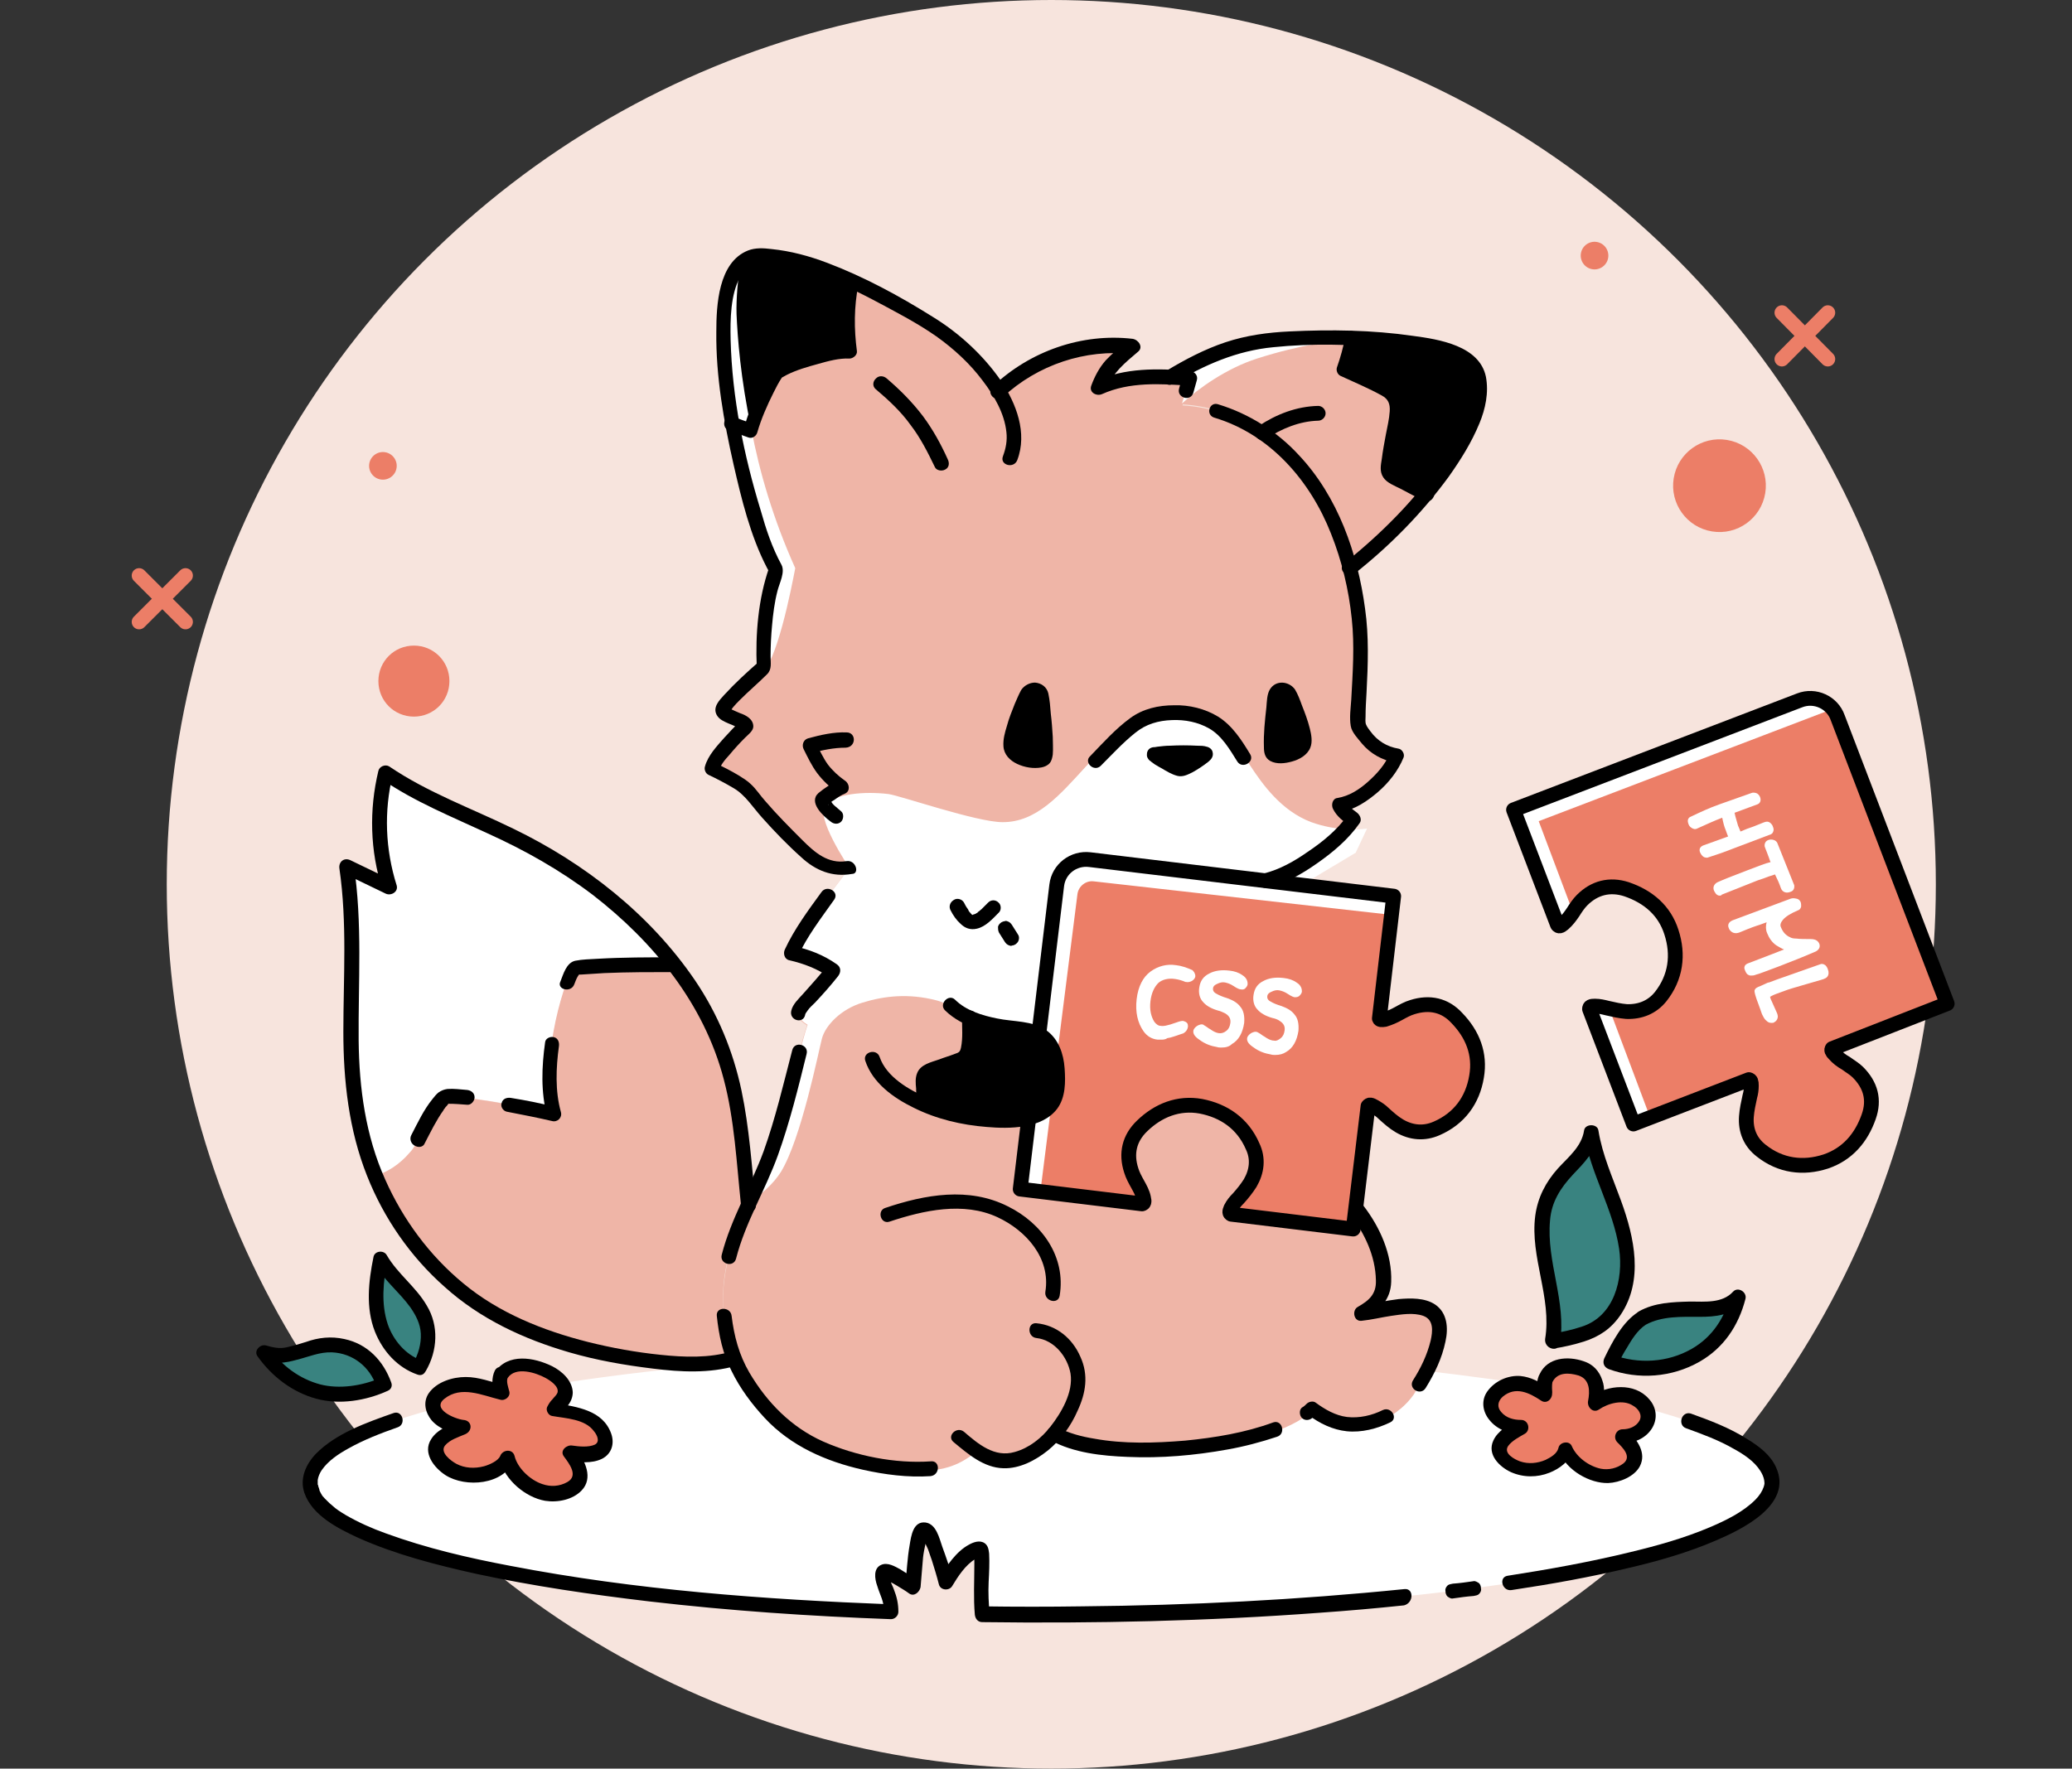 <?xml version="1.0" encoding="UTF-8"?>
<svg xmlns="http://www.w3.org/2000/svg" xmlns:xlink="http://www.w3.org/1999/xlink" version="1.1" id="Ebene_1" x="0px" y="0px" viewBox="0 0 420 358.6" style="enable-background:new 0 0 420 358.6;" xml:space="preserve">
<rect x="0" y="0" width="420" height="358.6" fill="#333333" stroke="none"/>
<style type="text/css">
	.st0{fill:#F7E4DD;}
	.st1{fill:#EC7E67;}
	.st2{fill:none;stroke:#EC7E67;stroke-width:3;stroke-linecap:round;stroke-linejoin:round;stroke-miterlimit:10;}
	.st3{fill:#FFFFFF;}
	.st4{fill:#EFB5A7;}
	.st5{fill:#398380;}
	.st6{fill:none;stroke:#000000;stroke-width:3;stroke-linecap:round;stroke-linejoin:round;stroke-miterlimit:10;}
</style>
<g id="Fill_00000012432691670474082570000018403813000605711011_">
	<circle class="st0" cx="213.1" cy="179.3" r="179.3"></circle>
	
		<ellipse transform="matrix(0.16 -0.987 0.987 0.16 195.547 426.784)" class="st1" cx="348.6" cy="98.5" rx="9.4" ry="9.4"></ellipse>
	<ellipse transform="matrix(0.16 -0.987 0.987 0.16 -28.071 155.928)" class="st1" cx="77.6" cy="94.5" rx="2.8" ry="2.8"></ellipse>
	<path class="st1" d="M91.1,138.1c0,4-3.2,7.2-7.2,7.2c-4,0-7.2-3.2-7.2-7.2s3.2-7.2,7.2-7.2C87.9,130.9,91.1,134.1,91.1,138.1z"></path>
	<line class="st2" x1="361.2" y1="63.4" x2="370.5" y2="72.8"></line>
	<line class="st2" x1="370.5" y1="63.4" x2="361.2" y2="72.8"></line>
	<line class="st2" x1="28.2" y1="116.7" x2="37.6" y2="126.1"></line>
	<line class="st2" x1="37.6" y1="116.7" x2="28.2" y2="126.1"></line>
	<g>
		<path d="M172.2,71.1c-3.6-0.2-13.7,3-14.7,4.2c-1.1,1.4-4.2,7.7-5.4,11.8c0,0,0,0.1,0,0.1c-1.3-0.5-2.6-0.9-3.9-1.4    c-2.4-13.6-3-27.6,1.7-32.2c1.2-1.2,2.6-1.8,4.5-1.7c6.1,0.3,12.2,2.4,18.2,5.2C171.6,61.7,171.5,65.5,172.2,71.1z"></path>
	</g>
	<g>
		<g>
			<path d="M200.9,80.2c2.3,3.7,3.8,8.2,2.1,12.4c-0.3,0.8,0.3,1.6,1,1.8c0.8,0.2,1.6-0.3,1.8-1c1.9-5,0.2-10.4-2.4-14.8     C202.5,77,199.9,78.5,200.9,80.2L200.9,80.2z"></path>
		</g>
	</g>
	<g>
		<g>
			<path d="M210.1,271.2c3.7,0.3,6.4,3.9,6.9,7.3c0.6,4-2.1,8.2-4.5,11.1c-0.5,0.6-0.6,1.5,0,2.1c0.5,0.5,1.6,0.6,2.1,0     c3.1-3.9,6.3-9.1,5.2-14.3c-1-4.8-4.8-8.8-9.8-9.2C208.2,268,208.2,271,210.1,271.2L210.1,271.2z"></path>
		</g>
	</g>
	<g>
		<g>
			<path d="M198.6,292.8c-0.6-0.4-1.2-0.9-1.8-1.3c0.1,0.1,0.2,0.2,0.3,0.2c-0.6-0.4-1.1-0.9-1.7-1.4c-0.3-0.3-0.6-0.4-1.1-0.4     c-0.4,0-0.8,0.2-1.1,0.4c-0.3,0.3-0.5,0.7-0.4,1.1c0,0.4,0.1,0.8,0.4,1.1c1.2,1,2.5,2,3.8,3c0.3,0.2,0.8,0.2,1.2,0.2     c0.3-0.1,0.7-0.4,0.9-0.7c0.2-0.3,0.3-0.8,0.2-1.2C199.2,293.3,198.9,293,198.6,292.8L198.6,292.8z"></path>
		</g>
	</g>
	<g>
		<g>
			<path d="M180.3,247.7c6.9-2.3,15-4.1,21.9-0.9c5.8,2.7,10.8,8.3,9.7,15.1c-0.3,1.9,2.6,2.7,2.9,0.8c1.3-7.9-3.6-14.7-10.5-18.1     c-7.9-4-16.8-2.4-24.8,0.3C177.7,245.4,178.5,248.3,180.3,247.7L180.3,247.7z"></path>
		</g>
	</g>
	<g>
		<path class="st3" d="M136.5,195.5c-8.5,0-19.2,0.3-20,0.7c-1.4,0.8-7.4,18.3-4.2,29.6c-5.5-1.4-20.8-4.2-22-3.2    c-2.9,2.2-5.1,8.7-6.8,10.7c-2.6,3.2-4.9,4.4-7.5,5.2c-3.8-9.2-4.9-18.6-5-28.8c0-11.3,0.8-22.8-0.9-34c2.9,1.4,5.8,2.8,8.7,4.2    c-2.4-7.5-2.7-15.6-0.8-23.2c9.9,6.8,21.6,10.1,33,16.8C120.7,179.2,129.8,187,136.5,195.5z"></path>
	</g>
	<g>
		<path class="st4" d="M147.7,272.3c0.2,1,0.6,2.1,1,3.2c-4.5,1.4-9.7,1.3-14.5,0.8c-11.5-1.2-22.9-3.9-33.2-9.3    c-10.2-5.4-18.7-14.9-23.7-25.3c-0.5-1-1-2.1-1.4-3.2c2.5-0.9,4.8-2,7.5-5.2c1.6-2,3.8-8.4,6.8-10.7c1.2-1,16.5,1.9,22,3.2    c-3.1-11.3,2.8-28.9,4.2-29.6c0.8-0.4,11.5-0.7,20-0.7c1.9,2.4,3.6,4.8,5.1,7.3c8.4,14,8.4,27.1,10,41.4    C145.1,258,146.2,265.6,147.7,272.3z"></path>
	</g>
	<g>
		<path class="st5" d="M330,256.9c-0.1,4.7-2,9.6-5.9,12.3c-2.6,1.8-9.3,2.8-9.3,2.8c1-5.3-0.5-10.6-1.5-15.9    c-1-5.3-1.3-11.1,1.7-15.6c2.5-3.8,7.1-6.4,7.7-10.8c0.8,4.7,2.7,9,4.3,13.5C328.6,247.6,330.1,252.2,330,256.9z"></path>
	</g>
	<g>
		<path class="st5" d="M352.3,263.1c-1.3,5.5-4.2,9.5-9.2,12.2c-5,2.6-11.2,3-16.6,1c0,0,3.3-7.1,6.4-8.9c3.1-1.8,6.9-1.7,10.5-1.8    C346.9,265.4,349.9,265.7,352.3,263.1z"></path>
	</g>
	<g>
		<path class="st5" d="M85,277.3c-3.9-1.3-7-5.1-8.1-9.3c-1.1-4.1-0.6-8.5,0.2-12.7c2.4,4.5,7.3,7.5,9,12.2    C87.4,270.8,86.6,274.5,85,277.3z"></path>
	</g>
	<g>
		<path class="st5" d="M77.9,280.7c-3.5,1.6-9.1,2.7-13.5,1.4c-4.4-1.3-8.3-4.1-10.9-7.8c1.4,0.4,3.3,0.8,4.9,0.4    c1.6-0.4,2.8-0.7,4.4-1.2c2.9-1.1,6.3-0.9,9.1,0.5C74.7,275.1,76.6,276.9,77.9,280.7z"></path>
	</g>
	<g>
		<path class="st1" d="M325.3,283.6c2.3-0.8,5.5-1.1,7.5,1c0.3,0.3,0.6,0.7,0.8,1h0c1.6,2.9-1.4,5.8-4.8,5.8    c0.8,0.8,1.7,1.7,2.2,2.8c0.4,1.1,0.3,2.5-0.6,3.3c-5.6,4.9-12.1-0.8-13.1-3.5c-0.6,3-7.8,6.5-12.4,2c-3.1-3,1.8-5.5,3.5-6.5    c-4.7,0.3-9-4.7-3.8-7.9c3.6-2.2,7.1,0.3,8.6,1.3c0,0-0.1-0.8-0.1-1.6c0-0.6,0.1-1.2,0.3-1.7c0.5-1.2,1.7-2.1,3-2.3    c1.2-0.2,4.8-0.1,6.1,1.7c1.2,1.6,1.3,3.2,1.1,4.4c-0.1,0.6-0.2,1.1-0.2,1.4"></path>
	</g>
	<g>
		<path class="st1" d="M115.7,294.5c0.8,1,1.6,2.1,1.9,3.4c0.3,1.3,0,2.8-1.1,3.5c-6.8,4.4-12.9-2.7-13.6-5.8    c-1.2,3.2-9.4,5.8-13.7,0.2c-2.9-3.8,2.7-5.7,4.7-6.5c-2.8-0.2-5.3-1.8-6-3.6c-0.5-1.5,0.2-3.1,2.9-4.3c4.2-1.8,8.8,0.4,11,0.9    c0,0-0.8-2.4-0.1-3.6c0.7-1.2,2.1-2,3.5-2c1.2,0,6.8,0.5,8.8,3.7c0.1,0.1,0.1,0.1,0.1,0.2c1.7,2.8-1.4,4.1-1.8,5.1    c3.2,0.6,8.3,0.9,10,4.8C124.2,294.6,119.8,295.1,115.7,294.5z"></path>
	</g>
	<g>
		<g>
			<path d="M177.5,78.9c2.6,2.2,5.1,4.5,7.1,7.3c2,2.6,3.5,5.6,4.9,8.5c0.3,0.7,1.4,0.9,2.1,0.5c0.8-0.4,0.9-1.3,0.5-2.1     c-1.4-3.1-3-6-5-8.7c-2.2-2.9-4.7-5.4-7.4-7.7c-0.6-0.5-1.5-0.6-2.1,0C176.9,77.3,176.8,78.3,177.5,78.9L177.5,78.9z"></path>
		</g>
	</g>
	<g>
		<g>
			<path d="M256.7,89c3.2-2.1,6.8-3.6,10.6-3.7c0.8,0,1.5-0.7,1.5-1.5c0-0.8-0.7-1.5-1.5-1.5c-4.4,0.1-8.5,1.7-12.1,4.1     c-0.7,0.4-1,1.3-0.5,2.1C255,89.2,256,89.5,256.7,89L256.7,89z"></path>
		</g>
	</g>
	<g>
		<path class="st3" d="M359.1,300.5c0,14.8-66.3,26.7-148.1,26.7c-4,0-7.9,0-11.8-0.1c-0.1-1.3-0.2-2.8-0.2-4.9c0-0.6,0.4-7.9,0-8.2    c-0.6-0.5-2.6,0.8-3.1,1.4c-1.8,1.7-2.9,3.4-4.1,5.2c-0.6-2.7-2-6.6-3-9.1c-0.2-0.7-0.7-1.4-1.4-1.4c-0.8,0-1,1-1.2,1.8    c-0.8,3.3-0.8,6.3-1.2,9.7c-1-0.7-5.5-3.7-6-2.8c-0.6,1,0.8,3.9,1.1,4.7c0.4,1,0.5,2.1,0.5,3.3c-67.3-2.5-117.8-13.3-117.8-26.2    c0-5.5,9.3-10.6,25.1-14.9c0.7,1.8,3.2,3.4,6,3.6c-2,0.8-7.6,2.8-4.7,6.5c4.3,5.5,12.5,2.9,13.7-0.2c0.7,3.1,6.9,10.2,13.6,5.8    c1.1-0.7,1.4-2.2,1.1-3.5c-0.3-1.3-1.1-2.3-1.9-3.4c4.1,0.6,8.5,0.1,6.7-4c-1.7-3.9-6.8-4.2-10-4.8c0.3-1,3.4-2.3,1.8-5.1    c0-0.1-0.1-0.1-0.1-0.2c10.5-1.6,22.3-3,35.1-4.1c2.5,5.6,7.5,11.6,11.9,14.6c6.5,4.4,16.7,7,24.6,7.1c5.1,0.1,8.5-0.7,12.3-3.8    c0.4,0.3,0.8,0.5,1.2,0.8c5.9,3.8,12.2-1.2,14.5-4c0,0,0.1-0.1,0.1-0.1c10.8,6.2,43.9,3.1,52.3-5c4.1,3,7.7,3.9,12.6,2.5    c3.2-1,6.1-3.1,8-5.8c1-1.6,1.9-3.1,2.7-4.6c8.6,1,16.6,2.1,23.9,3.3c0,0.9,0.1,1.6,0.1,1.6c-1.6-1-5.1-3.6-8.6-1.3    c-5.2,3.2-0.9,8.2,3.8,7.9c-1.7,1-6.6,3.5-3.5,6.5c4.6,4.5,11.8,1.1,12.4-2c1.1,2.7,7.6,8.4,13.1,3.5c0.9-0.8,1-2.2,0.6-3.3    c-0.4-1.1-1.3-2-2.2-2.8c3.4,0,6.4-2.9,4.8-5.8C349.7,289.8,359.1,295,359.1,300.5z"></path>
	</g>
	<g>
		<g>
			<path d="M223.1,155.3c2.3-2.3,4.5-4.7,7-6.7c2.2-1.8,4.7-2.5,7.5-2.6c2.6-0.1,5.2,0.4,7.5,1.7c2.6,1.5,4.2,4.3,5.7,6.7     c1,1.6,3.6,0.1,2.6-1.5c-1.7-2.8-3.6-5.8-6.5-7.6c-2.6-1.6-5.9-2.4-8.9-2.3c-3.2,0-6.3,0.7-8.9,2.6c-3,2.2-5.5,5-8.1,7.7     C219.6,154.5,221.7,156.6,223.1,155.3L223.1,155.3z"></path>
		</g>
	</g>
	<g>
		<g>
			<path d="M171.6,148.5c-2.6-0.1-5.2,0.5-7.8,1.2c-1,0.3-1.3,1.4-0.9,2.2c0.8,1.6,1.6,3.3,2.7,4.8c1.2,1.6,2.6,2.9,4.3,4.1     c0-0.9,0-1.7,0-2.6c-1.4,0.7-2.8,1.6-4,2.6c-2.1,1.9,1,4.7,2.5,5.8c0.6,0.5,1.5,0.6,2.1,0c0.5-0.5,0.6-1.6,0-2.1     c-0.5-0.4-0.9-0.8-1.4-1.2c-0.2-0.2-0.4-0.4-0.5-0.6c-0.1-0.1-0.2-0.2-0.3-0.3c-0.1-0.3-0.2-0.3-0.1,0.1     c-0.1,0.2-0.3,0.4-0.4,0.7c0,0,0.1-0.1,0.2-0.1c-0.2,0.1-0.2,0.2-0.1,0c0.1-0.1,0.1-0.1,0.2-0.2c0.3-0.2,0.6-0.5,1-0.7     c0.7-0.5,1.4-1,2.2-1.3c1.1-0.5,0.9-2,0-2.6c-1.3-0.9-2.5-2-3.5-3.3c-1-1.4-1.7-3-2.5-4.5c-0.3,0.7-0.6,1.5-0.9,2.2     c2.3-0.6,4.6-1.1,7-1.1C173.6,151.5,173.6,148.5,171.6,148.5L171.6,148.5z"></path>
		</g>
	</g>
	<g>
		<g>
			<path d="M192.7,184.6c0.5,1,1.2,2,2,2.7c0.9,0.9,2,1.3,3.3,1c1.8-0.4,3.2-2,4.4-3.2c0.6-0.5,0.6-1.6,0-2.1     c-0.6-0.6-1.5-0.6-2.1,0c-0.5,0.5-0.9,0.9-1.4,1.4c-0.2,0.1-0.3,0.3-0.5,0.4c0,0-0.1,0.1-0.1,0.1c-0.1,0.1-0.1,0,0.1-0.1     c-0.1,0-0.2,0.1-0.2,0.2c-0.2,0.1-0.3,0.2-0.5,0.3c-0.1,0-0.2,0.1-0.3,0.1c-0.1,0.1,0.3-0.1,0,0c-0.1,0-0.1,0-0.2,0.1     c-0.3,0.1-0.1,0,0.1,0c0,0-0.2,0-0.3,0c0.1-0.1,0.4,0.1,0.1,0c-0.3-0.1,0.3,0.2,0,0c0,0-0.2-0.1-0.2-0.2c0,0,0.3,0.2,0,0     c-0.1-0.1-0.2-0.1-0.2-0.2c-0.1-0.1-0.3-0.3-0.4-0.5c-0.2-0.3,0.1,0.2,0-0.1c-0.1-0.1-0.1-0.2-0.2-0.3c-0.3-0.4-0.5-0.8-0.7-1.2     c-0.4-0.7-1.4-1-2.1-0.5C192.5,183,192.3,183.9,192.7,184.6L192.7,184.6z"></path>
		</g>
	</g>
	<g>
		<g>
			<path d="M202.5,189.1c0.4,0.6,0.8,1.3,1.2,1.9c0.2,0.3,0.5,0.6,0.9,0.7c0.2,0.1,0.4,0.1,0.6,0c0.2,0,0.4-0.1,0.6-0.2     c0.3-0.2,0.6-0.5,0.7-0.9c0.1-0.4,0.1-0.8-0.2-1.2c-0.4-0.6-0.8-1.3-1.2-1.9c-0.2-0.3-0.5-0.6-0.9-0.7c-0.2-0.1-0.4-0.1-0.6,0     c-0.2,0-0.4,0.1-0.6,0.2c-0.3,0.2-0.6,0.5-0.7,0.9C202.3,188.3,202.3,188.7,202.5,189.1L202.5,189.1z"></path>
		</g>
	</g>
	<g>
		<g>
			<path d="M175.5,215.1c1.6,4.9,6.5,8.1,11,10.1c0.7,0.3,1.6,0.2,2.1-0.5c0.4-0.6,0.2-1.7-0.5-2.1c-2-0.9-4-2-5.7-3.3     c0.2,0.2-0.1-0.1-0.1-0.1c-0.1-0.1-0.2-0.2-0.3-0.3c-0.2-0.2-0.5-0.4-0.7-0.6c-0.4-0.4-0.8-0.8-1.2-1.3c0,0-0.3-0.3-0.1-0.1     c-0.1-0.1-0.2-0.3-0.3-0.4c-0.2-0.2-0.3-0.5-0.5-0.8c-0.1-0.2-0.3-0.5-0.4-0.7c-0.2-0.3,0,0.2-0.1-0.1c-0.1-0.2-0.1-0.3-0.2-0.5     c-0.2-0.8-1-1.3-1.8-1C175.8,213.5,175.3,214.3,175.5,215.1L175.5,215.1z"></path>
		</g>
	</g>
	<g>
		<g>
			<path d="M198,206.4C198,206.4,198,206.4,198,206.4c0-0.5-0.3-1.1-0.7-1.3c-1-0.4-2-1-2.9-1.7c0.1,0.1,0.2,0.2,0.3,0.2     c-0.3-0.3-0.6-0.5-0.9-0.8c-0.5-0.6-1.6-0.6-2.1,0c-0.6,0.6-0.6,1.5,0,2.1c1.2,1.2,2.6,2.1,4.1,2.7c-0.2-0.4-0.5-0.9-0.7-1.3     c0,0,0,0,0,0c0,0.8,0.7,1.5,1.5,1.5C197.3,207.8,198,207.2,198,206.4L198,206.4z"></path>
		</g>
	</g>
	<g>
		<g>
			<path d="M198,206.4C198,206.4,198,206.4,198,206.4c0-0.2,0-0.4-0.1-0.6c-0.1-0.2-0.2-0.3-0.3-0.5c-0.1-0.1-0.3-0.2-0.5-0.3     c-0.2-0.1-0.4-0.1-0.6-0.1c-0.1,0-0.3,0-0.4,0.1c-0.3,0.1-0.5,0.2-0.7,0.4c-0.1,0.1-0.2,0.2-0.2,0.3c-0.1,0.2-0.2,0.5-0.2,0.8     c0,0,0,0,0,0c0,0.2,0,0.4,0.1,0.6c0.1,0.2,0.2,0.3,0.3,0.5c0.1,0.1,0.3,0.2,0.5,0.3c0.2,0.1,0.4,0.1,0.6,0.1c0.1,0,0.3,0,0.4-0.1     c0.3-0.1,0.5-0.2,0.7-0.4c0.1-0.1,0.2-0.2,0.2-0.3C197.9,206.9,198,206.6,198,206.4L198,206.4z"></path>
		</g>
	</g>
	<g>
		<path class="st4" d="M289.1,100c-4.7,5.6-10.3,11-15.5,15.2c-1.8-7.2-4.8-14.1-9.4-19.9c-2.3-2.9-5.1-5.5-8.2-7.6h0    c-4.9-3.3-10.5-5.4-16.3-5.7c0-0.1,0.1-0.2,0.1-0.3c0.5-1.7,1-3.3,1.4-5c-1.4-0.1-2.7-0.2-4-0.3c8-4.9,14.2-7.3,23.6-7.8    c3.2-0.2,8.2-0.3,13.5-0.2c0,0.1,0,0.2-0.1,0.3c-0.4,2-0.9,4-1.6,6c2.4,1.2,4.9,2.3,7.4,3.5c1,0.5,2.1,1,2.8,2    c0.9,1.3,0.6,3.1,0.4,4.6c-0.5,3-1,6-1.6,9.1c-0.1,0.6-0.2,1.2,0.1,1.7c0.2,0.4,0.7,0.7,1.1,0.9C284.7,97.8,286.9,98.9,289.1,100z    "></path>
	</g>
	<g>
		<path d="M289.1,100c-2.2-1.1-4.4-2.2-6.5-3.4c-0.4-0.2-0.9-0.5-1.1-0.9c-0.3-0.5-0.2-1.2-0.1-1.7c0.5-3,1-6,1.6-9.1    c0.3-1.6,0.5-3.3-0.4-4.6c-0.6-1-1.7-1.5-2.8-2c-2.5-1.2-4.9-2.3-7.4-3.5c0.8-2,1.3-4.2,1.7-6.3c10.8,0.3,23,1.8,25.1,6.8    C301.7,81.4,296.6,91,289.1,100z"></path>
	</g>
	<g>
		<path class="st4" d="M290.1,266.1c-3.3-2.4-10.8-0.1-14.2,0.3c4-2.5,5.7-4.1,3.4-12.7c-0.8-3-2.4-5.7-4.3-8.2l-0.4,3.7l-24.7-3    c-0.4-0.2-0.4-0.5-0.1-1.2c0.4-0.8,0.9-1.4,1.5-2c0.9-1,1.7-2,2.4-3.1c1.4-2.4,1.7-5,0.5-7.5c-2-4.6-5.8-7.2-10.5-8.1    c-4.5-0.8-8.6,0.8-11.9,4c-2.6,2.5-3.3,5.6-2.2,9c0.3,1,0.8,1.9,1.3,2.8c0.5,0.9,1,1.8,1.2,2.8c0.2,0.8,0.1,1.1-0.3,1.2l-24.8-3    l1.7-14.5c-5.5,1.3-13.2,0.3-19.5-1.9c-0.5-0.2-1.1-0.4-1.9-0.8c-0.1-1.5-0.2-3-0.2-4.5c0-0.4,0-0.8,0.1-1.2    c0.3-0.8,1.2-1.2,2.1-1.4c1.6-0.6,3.3-1.1,4.9-1.7c0.5-0.2,1.1-0.4,1.5-0.8c0.3-0.4,0.4-0.9,0.5-1.4c0.4-2.1,0.4-4.3,0.2-6.4    c0.6,0.2,1.1,0.5,1.7,0.7c2.5,0.9,5.3,1.4,8.3,1.7c1,0.1,2.1,0.3,3.1,0.6c0.4,0.1,0.8,0.3,1.1,0.5l0.1-0.9l3.5-29.5    c0.4-3.3,3.4-5.6,6.7-5.2l35.5,4.2c0,0,0,0,0,0c4.8-1.2,11.7-5.7,16-10.2c0.7-0.7,1.2-1.4,1.8-2.1c-1.7-1.3-2.1-1.3-2.9-3    c4.4-0.5,10-5.9,11.7-10c-3.6-0.6-5.9-2.7-7.8-6.1c0.1-9.6,1.3-15.8-0.3-25.3c-0.3-2.2-0.8-4.4-1.3-6.5    c-1.8-7.2-4.8-14.1-9.4-19.9c-2.3-2.9-5.1-5.5-8.2-7.6h0c-4.9-3.3-10.5-5.4-16.3-5.7c0.5-1.8,1-3.5,1.5-5.3    c-1.4-0.1-2.7-0.2-4-0.3c-5-0.3-9.8,0-14.4,2.1c1.5-4.2,3.5-5.5,6.9-8.4c-9.8-1.2-20.1,2.4-27.3,9.1c-3.6-5.9-9.9-11.4-15.5-14.6    c-4.6-2.6-9.3-5.3-14.2-7.6c-1,4.5-1,8.4-0.3,13.9c-3.6-0.2-13.7,3-14.7,4.2c-1.1,1.4-4.2,7.7-5.4,11.8c0,0,0,0.1,0,0.1    c-1.3-0.5-2.6-0.9-3.9-1.4c2.3,12.9,6.2,25.5,8.8,29.8c-2.1,5.8-2.7,14.4-2.5,19.8c0,0-0.7,0.6-1.7,1.6c-2.5,2.3-6.7,6.2-6.7,7.1    c0,1.3,4.8,2,4.8,3.3c0,0-6.3,6-6.9,8.7c0,0,6.2,3,7.2,4.2c3.2,4.1,8.5,9.7,12.4,13.2c1.9,1.7,4.9,3.2,8.3,2.6    c0,0-9.3,12-11.7,17.3c3.4,0.7,5.6,1.6,8.4,3.6c-5.8,7.6-9.4,8.2-5.2,10.9c-2.3,6.6-4.7,22-10.8,34.1c-0.3,0.6-0.6,1.2-0.9,1.8    c-0.1,0.2-0.2,0.4-0.3,0.6c-6.5,13.8-5.4,21.4-3.9,28.1c0.2,1,0.6,2.1,1,3.2c0.1,0.3,0.2,0.5,0.3,0.8c2.5,5.6,7.5,11.6,11.9,14.6    c6.5,4.4,16.7,7,24.6,7.1c5.1,0.1,8.5-0.7,12.3-3.8c0.4,0.3,0.8,0.5,1.2,0.8c5.9,3.8,12.2-1.2,14.5-4c0,0,0.1-0.1,0.1-0.1    c10.8,6.2,43.9,3.1,52.3-5c4.1,3,7.7,3.9,12.6,2.5c3.2-1,6.1-3.1,8-5.8c1-1.6,1.9-3.1,2.7-4.6c0.8-1.5,1.4-3.1,1.8-4.7    C291.7,270.7,292.2,267.6,290.1,266.1z M244.2,152.9c-1,1-4.1,3-4.9,3c-0.9,0-4.8-2.1-5.4-3C233.5,152.4,244.8,152.3,244.2,152.9z     M258.6,141c0.3-1.3,2-1.3,2.6-0.4c0.5,0.7,3.6,8.1,3.1,10.2c-0.5,2.3-5.3,3-6.4,2C257.4,152.2,258.2,143,258.6,141z M208.3,140.7    c0.6-1,2.5-1,2.8,0.4c0.4,2.2,1.3,11.9,0.7,12.6c-1.1,1.2-6.3,0.3-6.9-2.1C204.4,149.3,207.8,141.4,208.3,140.7z"></path>
	</g>
	<path class="st3" d="M277.1,168l-2.3,4.9c0,0-52.8,31.8-64,36c-0.5,0.2-0.9,0.3-1.2,0.4h0c-4.1,1-7.9-0.5-11.4-2.3   c-3.1-1.6-6-3.6-8.5-4.2c-5.5-1.4-10.4-0.9-14.9,0.5c-4.3,1.3-7.5,4.6-8.2,7.3c-0.7,2.7-4.2,20.3-8.3,27c-1.5,2.4-3.9,4.5-6.3,6.1   c0.3-0.6,0.6-1.2,0.9-1.8c6.1-12,8.5-27.5,10.8-34.1c-4.2-2.7-0.7-3.3,5.2-10.9c-2.8-2-5-2.8-8.4-3.6c2.3-5.3,11.7-17.3,11.7-17.3   s-7.3-10.7-4.8-13c2.2-2,7.6-2.6,12.7-2c2.3,0.3,17.9,5.7,23.1,5.7c13.8,0.1,19-22.4,36-22.4c7.5,0,11.7,7.1,14.2,10.9   c2.5,3.8,6.3,9.2,12.4,11.5c2.5,0.9,4.9,1.3,6.8,1.4C275.2,168.3,277.1,168,277.1,168z"></path>
	<g>
		<path d="M214.4,219.8c0,3.7-2.1,5.6-4,6.3c-0.5,0.2-1.1,0.4-1.7,0.5c-5.5,1.3-13.2,0.3-19.5-1.9c-0.5-0.2-1.1-0.4-1.9-0.8    c-0.1-1.5-0.2-3-0.2-4.5c0-0.4,0-0.8,0.1-1.2c0.3-0.8,1.2-1.2,2.1-1.4c1.6-0.6,3.3-1.1,4.9-1.7c0.5-0.2,1.1-0.4,1.5-0.8    c0.3-0.4,0.4-0.9,0.5-1.4c0.4-2.1,0.4-4.3,0.2-6.4c2.8,1.2,6.4,2,10,2.4c1.4,0.1,2.9,0.4,4.2,1c0.1,0.1,0.3,0.2,0.4,0.2    c1.5,1,2.5,2.6,2.9,4.4C214.4,216.2,214.4,218,214.4,219.8z"></path>
	</g>
	<g id="MhdPzi_00000074434845794283314900000005515065611366147996_">
		<g>
			<path class="st1" d="M299.4,218.2c-0.8,4.8-3.5,8.5-8,10.5c-2.5,1.1-5.1,0.9-7.5-0.5c-1.2-0.7-2.2-1.6-3.3-2.6     c-0.5-0.5-1.1-0.9-1.8-1.3c-0.7-0.4-1.1-0.5-1.3-0.1l-2.5,21.2l-0.4,3.7l-24.7-3c-0.4-0.2-0.4-0.5-0.1-1.2c0.4-0.8,0.9-1.4,1.5-2     c0.9-1,1.7-2,2.4-3.1c1.4-2.4,1.7-5,0.5-7.5c-2-4.6-5.8-7.2-10.5-8.1c-4.5-0.8-8.6,0.8-11.9,4c-2.6,2.5-3.3,5.6-2.2,9     c0.3,1,0.8,1.9,1.3,2.8c0.5,0.9,1,1.8,1.2,2.8c0.2,0.8,0.1,1.1-0.3,1.2l-20.8-2.5l-3.9-0.5l1.7-14.5c0.6-0.1,1.1-0.3,1.7-0.5     c0.9-0.3,1.9-1,2.7-2c0.8-1,1.4-2.4,1.3-4.3c0-1.5,0-3.1-0.2-4.6c0-0.3-0.1-0.5-0.2-0.8c-0.4-1.8-1.4-3.4-2.9-4.4     c-0.1-0.1-0.3-0.2-0.4-0.2l3.6-30.4c0.4-3.3,3.4-5.6,6.7-5.2l35.5,4.2l26.1,3.1l-0.5,3.9l-2.5,21c0.1,0.3,0.4,0.3,1.1,0.2     c1-0.3,1.9-0.7,2.8-1.2c0.9-0.5,1.8-1,2.8-1.3c3.4-1.1,6.5-0.4,9,2.2C298.5,209.6,300.2,213.7,299.4,218.2z"></path>
		</g>
	</g>
	<g id="MhdPzi_00000033336271584088640310000014636555780491845820_">
		<g>
			<path class="st1" d="M376.6,217.5c2.6,2.6,3.4,5.6,2.2,9c-1.5,4.3-4.3,7.6-8.7,9.1c-4.6,1.5-9.1,0.9-13.1-2.2     c-2.2-1.7-3.2-4.1-3-6.9c0.1-1.4,0.4-2.7,0.7-4.1c0.2-0.7,0.3-1.4,0.3-2.2c0-0.8-0.1-1.1-0.5-1.2l-20.1,7.7l-3.3,1.3l-8.9-23.3     c0-0.5,0.3-0.6,1.1-0.6c0.9,0,1.7,0.2,2.5,0.4c0.1,0,0.2,0.1,0.4,0.1c1.2,0.3,2.3,0.5,3.5,0.6c2.8,0.1,5.2-0.9,6.9-3     c3.1-3.9,3.7-8.4,2.2-13.1c-1.4-4.4-4.7-7.2-9.1-8.7c-3.4-1.1-6.5-0.3-9,2.2c-0.7,0.7-1.3,1.6-1.8,2.4c0,0,0,0,0,0     c-0.6,0.8-1.2,1.7-1.9,2.3c-0.6,0.5-0.9,0.6-1.2,0.2l-8.9-23.3l58-22.2c2.4-0.9,5-0.2,6.7,1.6c0.5,0.5,0.8,1.1,1.1,1.8l22.2,58     l-23.4,9c-0.2,0.3-0.1,0.6,0.4,1.1c0.7,0.8,1.5,1.4,2.4,2C375,216.2,375.8,216.7,376.6,217.5z"></path>
		</g>
	</g>
	<g>
		<path class="st3" d="M235.3,210.8c-0.2,0-0.4,0-0.6,0c-1.2-0.1-2.2-0.7-2.9-1.7c-1.2-1.7-1.7-3.9-1.4-6.5c0.3-2.6,1.3-4.5,2.8-5.6    c1.5-1.1,3.3-1.6,5.2-1.3l0,0c1,0.1,2.2,0.5,3.3,1l0.1,0.1c0.4,0.4,0.5,0.9,0.5,1.1c0,0.3-0.2,0.7-0.7,1c-0.4,0.2-0.8,0.3-1.2,0.2    l-0.1,0c-0.7-0.3-1.4-0.5-2.1-0.6c-1.4-0.2-2.6,0.1-3.4,0.8c-0.8,0.8-1.4,2-1.6,3.7c-0.2,1.7,0.1,3.1,0.8,4.2    c0.4,0.5,0.8,0.8,1.3,0.8c0.4,0.1,1.3,0,3.2-0.7c0.8-0.3,1.1-0.3,1.3-0.3c0.4,0.1,0.6,0.2,0.8,0.4c0.2,0.2,0.2,0.5,0.2,0.8    c-0.1,0.6-0.4,1-0.9,1.3c-1.5,0.5-2.5,0.9-3.3,1C236.2,210.8,235.7,210.8,235.3,210.8z"></path>
		<path class="st3" d="M247.6,212.4c-0.3,0-0.6,0-0.9-0.1c-1.2-0.2-2.4-0.6-3.6-1.5c-0.9-0.6-1.3-1.2-1.2-1.8c0-0.2,0.2-0.5,0.4-0.7    c0.2-0.2,0.5-0.4,0.8-0.5c0.5-0.2,0.8-0.1,1,0.1c0.2,0.1,0.5,0.3,0.9,0.6c0.4,0.2,0.6,0.4,0.8,0.5c0.5,0.3,1,0.5,1.5,0.5    c0.4,0,0.8-0.1,1.3-0.5c0.5-0.4,0.7-0.9,0.8-1.6c0.1-0.8-0.2-1.4-1-1.9c-0.4-0.2-1-0.5-1.5-0.6c-1.4-0.4-2.4-1-3-1.7    c-0.7-0.7-1-1.8-0.8-3c0.2-1.3,0.8-2.2,2-2.8c1.1-0.6,2.5-0.8,4.1-0.6c1,0.1,1.9,0.4,2.6,0.9c1,0.6,1.1,1.4,1.1,1.8    c0,0.3-0.2,0.6-0.4,0.8c-0.2,0.3-0.6,0.4-1,0.3c-0.2,0-0.6-0.1-1.5-0.7c-0.6-0.4-1.2-0.6-1.7-0.7c-0.5-0.1-1,0-1.6,0.3    c-0.7,0.3-0.8,0.7-0.8,0.8c-0.1,0.5,0.1,0.9,0.7,1.2c0.5,0.3,1.2,0.6,2.2,0.9c1.1,0.4,2,0.9,2.6,1.7c0.7,0.8,0.9,1.9,0.8,3.3    c-0.3,2-1.1,3.5-2.5,4.3C249.2,212.2,248.5,212.4,247.6,212.4z"></path>
		<path class="st3" d="M258.5,213.9c-0.3,0-0.6,0-0.9-0.1c-1.2-0.2-2.4-0.6-3.6-1.5c-0.9-0.6-1.3-1.2-1.2-1.8c0-0.2,0.2-0.5,0.4-0.7    c0.2-0.2,0.5-0.4,0.8-0.5c0.5-0.2,0.8-0.1,1.1,0.1c0.2,0.1,0.5,0.3,0.9,0.6c0.4,0.2,0.6,0.4,0.8,0.5c0.5,0.3,1,0.5,1.5,0.5    c0.4,0.1,0.8-0.1,1.3-0.5c0.5-0.4,0.7-0.9,0.8-1.6c0.1-0.8-0.2-1.4-1-1.9c-0.4-0.3-1-0.5-1.5-0.6c-1.4-0.4-2.4-1-3-1.7    c-0.7-0.7-1-1.8-0.8-3c0.2-1.3,0.8-2.2,2-2.8c1.1-0.6,2.5-0.8,4.1-0.6l0,0c1,0.1,1.9,0.4,2.6,0.9c1,0.6,1.1,1.4,1.1,1.8    c0,0.3-0.2,0.6-0.4,0.8c-0.2,0.3-0.6,0.4-1,0.4c-0.2,0-0.6-0.1-1.5-0.7c-0.6-0.4-1.2-0.6-1.7-0.7c-0.5-0.1-1,0-1.6,0.3    c-0.7,0.3-0.8,0.7-0.8,0.8c-0.1,0.5,0.1,0.9,0.7,1.2c0.5,0.3,1.2,0.6,2.2,0.9c1.1,0.4,2,0.9,2.6,1.7c0.7,0.8,0.9,1.9,0.8,3.3    c-0.3,2-1.1,3.5-2.5,4.3C260.1,213.7,259.4,213.9,258.5,213.9z"></path>
	</g>
	<g>
		<g>
			<path class="st3" d="M345.9,173.9c-0.4,0-0.9-0.2-1.3-1.1c-0.2-0.5-0.1-1.1,0.7-1.4l5-1.8c-0.2-0.4-0.3-0.8-0.5-1.3     c-0.3-0.7-0.5-1.5-0.7-2.5c-1.6,0.6-3.3,1.4-5.1,2.2c-0.4,0.2-0.8,0.1-1.2-0.2c-0.3-0.2-0.5-0.5-0.6-0.9c-0.2-0.6,0-1.1,0.5-1.3     c1.9-0.9,3.8-1.8,5.8-2.5l6.5-2.3c0.5-0.2,1,0,1.2,0.1c0.3,0.2,0.5,0.5,0.6,0.8c0.2,0.6,0,1.2-0.6,1.4l-4.6,1.7     c0.2,1,0.5,1.8,0.7,2.6c0.2,0.5,0.4,0.9,0.5,1.2c0.9-0.4,1.7-0.7,2.6-1l2-0.8c0.5-0.2,0.7-0.2,0.8-0.2c0.2,0,0.5,0.1,0.7,0.3     c0.2,0.2,0.4,0.4,0.5,0.8c0.2,0.4,0.1,0.8,0,1c-0.1,0.3-0.4,0.5-0.8,0.6l-7.4,2.8c-1.5,0.6-3.2,1.2-5.1,1.8     C346.2,173.9,346,173.9,345.9,173.9z"></path>
		</g>
		<g>
			<path class="st3" d="M348.6,181.6c-0.4,0-0.6-0.2-0.8-0.4c-0.1-0.2-0.3-0.4-0.4-0.7c-0.2-0.6,0-1.2,0.7-1.6     c1.1-0.5,3.1-1.3,6-2.4c2.3-0.9,3.9-1.5,4.8-1.7c-0.1-0.2-0.2-0.5-0.3-0.8c-0.2-0.6-0.5-1.3-0.8-2.1c-0.2-0.4-0.1-0.8,0-1     c0.1-0.3,0.4-0.5,0.7-0.6c0.3-0.1,0.7-0.1,1,0c0.4,0.1,0.7,0.4,0.8,0.7l0,0l3.4,8.5c0.1,0.9-0.4,1.2-0.7,1.3     c-0.9,0.4-1.7,0.1-2-0.7c-0.3-0.9-0.7-1.8-1.2-2.8c-1,0.3-1.8,0.6-2.3,0.8l-1.2,0.4l-7.3,2.9C349,181.5,348.8,181.6,348.6,181.6z     "></path>
		</g>
		<g>
			<path class="st3" d="M355,197.8c-0.2,0-0.4,0-0.5-0.1c-0.4-0.1-0.6-0.5-0.8-1c-0.2-0.4-0.1-0.7,0-0.9c0.1-0.2,0.4-0.4,0.7-0.5     l4.7-1.8c0.8-0.3,1.5-0.6,2.3-0.9c0.1,0,0.1,0,0.2-0.1c-0.5-0.2-1-0.5-1.5-0.8c-0.9-0.6-1.5-1.5-1.9-2.5     c-0.3-0.7-0.3-1.5-0.1-2.2c-0.6,0.2-1.3,0.5-2,0.7c-1.2,0.4-2.4,0.9-3.6,1.4c-0.6,0.2-1.1,0.1-1.4-0.1c-0.3-0.2-0.6-0.5-0.7-0.9     c-0.2-0.5-0.1-1.1,0.8-1.5c1.3-0.5,3.2-1.2,5.9-2.2l5.9-2.2c0.3-0.1,0.7-0.1,1.1,0c0.6,0.1,0.8,0.5,0.9,0.7     c0.1,0.3,0.1,0.6,0.1,0.9c-0.1,0.4-0.3,0.7-0.7,0.8c-1.4,0.6-2.4,1.2-3,1.9c-0.5,0.6-0.6,1.1-0.4,1.5c0.2,0.5,0.5,1,0.8,1.3     c0.3,0.3,0.7,0.6,1,0.7c0.3,0.2,0.7,0.3,1.3,0.3c0.8,0.1,1.8,0.1,2.9,0.1c1.2,0,1.6,0.5,1.8,1l0,0c0.1,0.3,0.2,1-0.7,1.5     c-2.3,1-4.8,2-7.4,3c-2.7,1-4.2,1.6-4.7,1.7C355.5,197.8,355.3,197.8,355,197.8z"></path>
		</g>
		<g>
			<path class="st3" d="M359.1,207.4c-0.4,0-0.7-0.1-1-0.4c-0.4-0.3-0.6-0.7-0.8-1.1c-0.2-0.3-0.3-0.8-0.5-1.3     c-1.3-3.4-1.2-3.7-1.1-3.9c0.1-0.3,0.4-0.5,1.2-0.8l1.1-0.5c0.2-0.1,0.4-0.2,0.6-0.2l1.6-0.6l8.8-3.1c0.2-0.1,0.6-0.1,1,0.2     c0.2,0.2,0.4,0.5,0.5,0.8c0.5,1.3-0.3,1.8-0.6,1.9c-0.1,0.1-0.8,0.3-3.6,1.1c-2.8,0.8-3.7,1.1-4,1.2l-2.2,0.8     c-0.8,0.3-1.1,0.5-1.3,0.6c0,0.1,0.1,0.3,0.1,0.4l1.3,2.9c0.2,0.5,0.2,0.8,0.1,1.1c-0.1,0.3-0.3,0.6-0.7,0.8     C359.5,207.4,359.3,207.4,359.1,207.4z"></path>
		</g>
	</g>
	<path class="st3" d="M213.1,224.1l-2.2,17.4l-3.9-0.5l1.7-14.5c0.6-0.1,1.1-0.3,1.7-0.5C211.3,225.7,212.3,225.1,213.1,224.1z"></path>
	<path class="st3" d="M282.6,181.6l-0.5,3.9l-60.4-6.8c-1.6-0.2-3.1,1-3.3,2.6l-4.3,34c0-0.3-0.1-0.5-0.2-0.8   c-0.4-1.8-1.4-3.4-2.9-4.4c-0.1-0.1-0.3-0.2-0.4-0.2l3.6-30.4c0.4-3.3,3.4-5.6,6.7-5.2l35.5,4.2L282.6,181.6z"></path>
	<path class="st3" d="M274.1,68.6c0,0.1,0,0.2-0.1,0.3c-3.7,0.2-10.1,0.9-19.2,3.8c-6.2,2-11.8,6-15.2,9.1c0.5-1.7,1-3.3,1.4-5   c-1.4-0.1-2.7-0.2-4-0.3c8-4.9,14.2-7.3,23.6-7.8C263.9,68.6,268.8,68.4,274.1,68.6z"></path>
	<path class="st3" d="M161.2,115.2c-0.8,4.1-3.7,19.3-7.2,21.9c-0.3,0.3-0.7,0.2-1.1-0.2c1-0.9,1.7-1.6,1.7-1.6   c-0.2-5.4,0.4-14,2.5-19.8c-2.6-4.2-6.5-16.8-8.8-29.8c-2.4-13.6-3-27.6,1.7-32.2c-0.4,3.1-0.8,7-0.7,10.2c0.2,4.6,0.8,13,3,23.3   C153.9,95.5,156.7,105.2,161.2,115.2z"></path>
	<path class="st3" d="M326.2,204.5l8.3,22.1l-3.3,1.3l-8.9-23.3c0-0.5,0.3-0.6,1.1-0.6c0.9,0,1.7,0.2,2.5,0.4   C326,204.5,326.1,204.5,326.2,204.5z"></path>
	<path class="st3" d="M311.9,166.5l7,18.6c-0.6,0.8-1.2,1.7-1.9,2.3c-0.6,0.5-0.9,0.6-1.2,0.2l-8.9-23.3l58-22.2   c2.4-0.9,5-0.2,6.7,1.6L311.9,166.5z"></path>
	
		<ellipse transform="matrix(0.16 -0.987 0.987 0.16 220.363 362.633)" class="st1" cx="323.3" cy="51.8" rx="2.8" ry="2.8"></ellipse>
</g>
<g id="Outlines_00000154392526377712254920000018210906586138136483_">
	<g id="MhdPzi_00000008148663447800738890000003356883936540423566_">
		<g>
			<path class="st6" d="M279.6,206.5c0.1,0.3,0.4,0.3,1.1,0.2c1-0.3,1.9-0.7,2.8-1.2c0.9-0.5,1.8-1,2.8-1.3c3.5-1.1,6.6-0.4,9,2.2     c3.2,3.3,4.8,7.3,4,11.9c-0.8,4.8-3.5,8.5-8.1,10.5c-2.5,1.1-5.1,0.9-7.5-0.5c-1.2-0.7-2.2-1.6-3.3-2.6c-0.5-0.5-1.1-0.9-1.8-1.3     c-0.7-0.4-1-0.5-1.3-0.1l-3,24.9l-24.7-3c-0.4-0.2-0.4-0.5-0.1-1.2c0.4-0.8,0.9-1.4,1.5-2c0.9-1,1.7-2,2.4-3.1     c1.4-2.4,1.7-5,0.5-7.5c-2-4.6-5.8-7.2-10.5-8.1c-4.5-0.8-8.6,0.8-11.9,4c-2.6,2.5-3.3,5.6-2.2,9c0.3,1,0.8,1.9,1.3,2.8     c0.5,0.9,1,1.8,1.2,2.8c0.2,0.8,0.1,1.1-0.3,1.2l-24.7-3l7.4-61.6c0.4-3.3,3.4-5.6,6.7-5.2l61.6,7.4L279.6,206.5z"></path>
		</g>
	</g>
	<g id="MhdPzi_00000152231461830964911560000009351474884867137981_">
		<g>
			<path class="st6" d="M371.4,212.6c-0.2,0.3-0.1,0.6,0.4,1.1c0.7,0.8,1.5,1.4,2.4,1.9c0.8,0.6,1.7,1.1,2.4,1.8     c2.6,2.6,3.4,5.6,2.2,9c-1.5,4.3-4.3,7.6-8.7,9.1c-4.6,1.5-9.2,0.9-13.1-2.2c-2.2-1.7-3.2-4.1-3-6.9c0.1-1.4,0.4-2.7,0.7-4.1     c0.2-0.7,0.3-1.4,0.3-2.2c0-0.8-0.1-1.1-0.5-1.2l-23.4,9l-8.9-23.3c0-0.5,0.3-0.6,1.1-0.6c0.9,0,1.7,0.2,2.5,0.4     c1.3,0.3,2.6,0.6,3.9,0.7c2.8,0.1,5.2-0.9,6.9-3c3.1-3.9,3.7-8.5,2.2-13.1c-1.4-4.4-4.7-7.2-9.1-8.7c-3.4-1.1-6.5-0.3-9,2.2     c-0.7,0.7-1.3,1.6-1.8,2.4c-0.6,0.9-1.2,1.7-2,2.4c-0.6,0.5-0.9,0.6-1.2,0.2l-8.9-23.3l58-22.2c3.1-1.2,6.6,0.4,7.7,3.5l22.2,58     L371.4,212.6z"></path>
		</g>
	</g>
	<g>
		<g>
			<path d="M341.8,289.6c3.3,1.2,6.6,2.4,9.7,4.2c2,1.1,4.1,2.5,5.3,4.4c0.4,0.6,0.7,1.3,0.8,1.9c0.1,0.8,0.1,0.7-0.1,1.4     c-0.3,0.9-0.9,1.8-1.7,2.6c-2.5,2.5-6,4.2-9.3,5.6c-5.2,2.2-10.6,3.7-16,5c-8.2,2-16.5,3.5-24.9,4.8c-1.9,0.3-1.1,3.2,0.8,2.9     c8-1.2,15.9-2.6,23.8-4.5c6-1.4,11.9-3.1,17.5-5.5c5.4-2.3,15.8-7.3,12.3-14.9c-1.1-2.5-3.5-4.3-5.8-5.7     c-3.6-2.3-7.6-3.8-11.5-5.2C340.8,286.1,340,289,341.8,289.6L341.8,289.6z"></path>
		</g>
	</g>
	<g>
		<g>
			<path d="M284.7,322.2c-21.7,2.2-43.5,3.3-65.4,3.5c-6.7,0.1-13.5,0.1-20.2,0c0.5,0.5,1,1,1.5,1.5c-0.2-2.1-0.3-4.3-0.2-6.4     c0.1-1.9,0.2-3.9,0.1-5.8c-0.1-0.8-0.2-1.6-0.9-2.1c-1-0.7-2.3-0.2-3.2,0.3c-2.6,1.4-4.5,4.3-6,6.7c0.9,0.1,1.8,0.2,2.7,0.4     c-0.5-2.3-1.3-4.5-2.1-6.7c-0.6-1.7-1.2-4.6-3.4-4.9c-2.5-0.3-2.9,2.7-3.2,4.5c-0.5,2.8-0.6,5.6-0.9,8.4c0.8-0.4,1.5-0.9,2.3-1.3     c-1.1-0.7-2.2-1.4-3.3-2.1c-1.1-0.6-2.6-1.5-3.9-0.9c-1.6,0.7-1.3,2.8-0.8,4.2c0.6,2,1.4,3.1,1.4,5.3c0.5-0.5,1-1,1.5-1.5     c-25.8-1-51.8-2.9-77.2-7.8c-8.5-1.6-17.1-3.6-25.3-6.6c-2.8-1-5.5-2.2-8.1-3.7c-1-0.6-2.1-1.3-2.7-1.9c-0.4-0.3-0.8-0.7-1.1-1     c-0.2-0.2-0.3-0.3-0.5-0.5c-0.1-0.1-0.5-0.6-0.3-0.3c-0.3-0.4-0.5-0.8-0.7-1.2c0-0.1-0.1-0.2-0.1-0.3c0.2,0.4,0,0,0-0.1     c-0.1-0.2-0.1-0.4-0.2-0.6c0-0.1,0-0.2-0.1-0.3c-0.1-0.3,0,0.4,0-0.1c0-0.3,0-0.5,0-0.8c0.1-0.7,0.4-1.4,0.8-2     c1.3-1.9,3.4-3.3,5.4-4.4c3.2-1.8,6.6-3.1,10-4.3c1.8-0.6,1-3.5-0.8-2.9c-5.4,1.9-11.7,4.1-15.8,8.3c-2,2.1-3.3,5-2.3,7.9     c1.6,4.6,6.8,7.2,10.9,9.1c7.6,3.4,15.8,5.5,23.9,7.3c11.6,2.5,23.3,4.2,35.1,5.6c16.3,1.9,32.6,3,49,3.6c0.8,0,1.5-0.7,1.5-1.5     c0-1.6-0.3-3-0.9-4.5c-0.2-0.6-0.5-1.1-0.7-1.7c-0.1-0.3-0.1-0.6-0.2-0.8c0-0.1,0-0.2,0-0.3c-0.3,0.6-0.6,0.9-1,0.8     c0,0,0.7,0.2,1,0.4c0.5,0.2,1,0.5,1.5,0.8c0.8,0.5,1.7,1,2.5,1.6c1,0.7,2.1-0.3,2.3-1.3c0.2-2,0.3-4,0.5-6     c0.1-0.9,0.3-1.9,0.5-2.8c0.1-0.3,0.3-0.8,0.2-1.1c0.2-0.5,0-0.6-0.7-0.2c0.1,0.1,0.1,0.2,0.2,0.3c0,0.6,0.6,1.6,0.8,2.1     c0.3,0.8,0.5,1.5,0.8,2.3c0.5,1.6,1,3.2,1.4,4.8c0.3,1.3,2.1,1.4,2.7,0.4c1.2-2,2.7-4.3,4.7-5.5c0.2-0.1,0.4-0.2,0.5-0.3     c0.3-0.3,0.8,0.1-0.1-0.4c-0.3-0.2-0.6-0.4-0.6-0.4c0,0,0-0.3,0,0.1c0,0.7,0,1.4,0,2.1c0,3.4-0.2,6.8,0.1,10.2     c0.1,0.8,0.6,1.5,1.5,1.5c22.8,0.3,45.7-0.2,68.4-1.9c5.7-0.4,11.4-0.9,17.1-1.5C286.6,325,286.6,322,284.7,322.2L284.7,322.2z"></path>
		</g>
	</g>
	<g>
		<g>
			<path d="M298.7,320.6c-1.4,0.2-2.8,0.4-4.2,0.5c-0.4,0.1-0.8,0.1-1.1,0.4c-0.3,0.3-0.5,0.7-0.4,1.1c0,0.4,0.1,0.8,0.4,1.1     c0.3,0.2,0.7,0.5,1.1,0.4c1.4-0.2,2.8-0.4,4.2-0.5c0.4-0.1,0.8-0.1,1.1-0.4c0.3-0.3,0.5-0.7,0.4-1.1c0-0.4-0.1-0.8-0.4-1.1     C299.5,320.8,299,320.5,298.7,320.6L298.7,320.6z"></path>
		</g>
	</g>
	<g>
		<g>
			<path d="M171.6,174.6c-3.7,0.6-6.4-1.7-8.9-4.2c-2.6-2.6-5.2-5.2-7.6-8c-1-1.1-1.8-2.4-2.9-3.4c-0.7-0.7-1.7-1.3-2.5-1.8     c-1.5-0.9-3.1-1.7-4.7-2.5c0.2,0.6,0.5,1.1,0.7,1.7c0.3-1.3,1.3-2.4,2.2-3.4c1-1.2,2-2.3,3.1-3.4c0.6-0.6,1.7-1.4,1.7-2.3     c0-1.5-1.5-2.3-2.7-2.7c-0.7-0.3-1.4-0.6-2-0.9c-0.5-0.2-0.2-0.4-0.2,0.1c0,0.4-0.3,0.9,0.1,0.5c0.2-0.2,0.4-0.5,0.7-0.9     c0.4-0.5,0.9-1,1.4-1.5c1.8-1.8,3.7-3.4,5.5-5.2c1-1,0.7-2.3,0.7-3.6c0-2.1,0.1-4.2,0.3-6.3c0.2-2.3,0.5-4.7,1.1-7     c0.4-1.6,1.6-3.8,0.8-5.3c-1.9-3.5-3.1-7.1-4.2-11c-3.4-11.1-5.8-22.9-6.1-34.6c-0.1-4.2,0-9.2,1.9-12.7c0.4-0.8,0.7-1.2,1.2-1.7     c0.4-0.4,0.3-0.3,0.6-0.5c0.2-0.1,0.3-0.2,0.5-0.3c0.3-0.2,0,0,0.3-0.1c0.9-0.3,1-0.3,2-0.3c2.5,0.1,5.1,0.6,7.5,1.3     c5.2,1.4,10.1,3.7,14.9,6.2c4.3,2.3,8.8,4.6,12.8,7.4c3.5,2.5,6.8,5.5,9.4,9c2.3,3,4.4,6.6,4.8,10.4c0.2,1.7-0.1,3.3-0.7,4.9     c-0.7,1.8,2.2,2.6,2.9,0.8c2.1-5.5-0.2-11.5-3.3-16.1c-3.6-5.2-8.5-9.7-13.9-13c-6.7-4.2-13.9-8.1-21.3-10.9     c-3.7-1.4-7.4-2.4-11.3-2.8c-1.6-0.2-3.3-0.3-4.8,0.3c-6,2.4-6.4,11.1-6.4,16.5c-0.1,9,1.5,18.1,3.5,26.9     c1.6,7,3.4,14.4,6.7,20.8c0.2,0.4,0.5,0.9,0.7,1.3c-0.1-0.4-0.1-0.8-0.2-1.2c-2.2,6.3-2.8,13.5-2.5,20.2c0.1-0.4,0.3-0.7,0.4-1.1     c-2.4,2.1-4.8,4.3-7,6.7c-1,1.1-2.4,2.5-1.5,4.1c0.5,0.9,1.5,1.3,2.4,1.7c0.5,0.2,1,0.4,1.4,0.6c0.2,0.1,0.4,0.3,0.6,0.3     c0.4,0.1,0.2,0.6,0.1-0.4c0.1-0.4,0.3-0.7,0.4-1.1c-1.2,1.1-2.3,2.3-3.4,3.5c-1.5,1.7-3.3,3.6-3.9,5.8c-0.2,0.6,0.1,1.4,0.7,1.7     c1.7,0.8,3.4,1.7,5.1,2.7c2.4,1.4,3.9,3.9,5.8,6c2.5,2.8,5.1,5.5,7.9,8c2.9,2.7,6.3,4.1,10.3,3.4     C174.3,177.2,173.5,174.3,171.6,174.6L171.6,174.6z"></path>
		</g>
	</g>
	<g>
		<g>
			<path d="M163.2,205.8c0-0.2,0.2-0.5,0.5-0.9c0.4-0.6,1-1.1,1.5-1.6c1.6-1.7,3.2-3.5,4.7-5.4c0.6-0.8,0.6-1.8-0.3-2.4     c-2.7-1.9-5.6-3-8.8-3.7c0.3,0.7,0.6,1.5,0.9,2.2c1.9-4.2,4.8-7.9,7.4-11.6c1.1-1.6-1.5-3.1-2.6-1.5c-2.7,3.7-5.5,7.5-7.4,11.6     c-0.4,0.8-0.1,2,0.9,2.2c3,0.7,5.6,1.7,8.1,3.4c-0.1-0.8-0.2-1.6-0.3-2.4c-1.6,2-3.3,3.9-5,5.8c-0.9,1-2.1,2.1-2.4,3.4     C159.9,206.9,162.8,207.7,163.2,205.8L163.2,205.8z"></path>
		</g>
	</g>
	<g>
		<g>
			<path d="M149.2,255.2c1.9-7.4,5.9-13.8,8.5-21c2.4-6.7,4.1-13.6,5.8-20.5c0.5-1.9-2.4-2.7-2.9-0.8c-1.8,6.9-3.4,13.8-5.8,20.5     c-2.6,7.1-6.6,13.6-8.5,21C145.8,256.3,148.7,257.1,149.2,255.2L149.2,255.2z"></path>
		</g>
	</g>
	<g>
		<g>
			<path d="M188.7,296.3c-7.3,0.5-15.2-1.1-21.8-4c-6.5-2.9-11.4-7.9-15-14c-2.1-3.6-3.1-7.4-3.6-11.5c-0.2-1.9-3.2-1.9-3,0     c0.4,3.9,1.2,7.7,3,11.2c1.7,3.5,4.1,6.7,6.7,9.5c5.3,5.7,12.4,8.8,19.9,10.5c4.5,1,9.1,1.6,13.7,1.3     C190.6,299.1,190.6,296.1,188.7,296.3L188.7,296.3z"></path>
		</g>
	</g>
	<g>
		<g>
			<path d="M193.3,292.4c2.9,2.4,6.1,5.2,10.1,5.3c3.3,0.1,6.5-1.6,9-3.6c2.6-2.1,4.7-5,6-8c1.7-3.6,2.3-7.3,0.6-11     c-1.6-3.7-4.8-6.4-8.9-6.8c-1.9-0.2-1.9,2.8,0,3c3.6,0.4,6.3,3.8,6.9,7.2c0.6,3.8-1.9,8-4.1,10.8c-1.8,2.3-4.3,4.3-7.2,5.1     c-4.1,1.2-7.4-1.6-10.3-4.1C193.9,289.1,191.8,291.2,193.3,292.4L193.3,292.4z"></path>
		</g>
	</g>
	<g>
		<g>
			<path d="M180.3,247.7c6.9-2.3,15-4.1,21.9-0.9c5.8,2.7,10.8,8.3,9.7,15.1c-0.3,1.9,2.6,2.7,2.9,0.8c1.3-7.9-3.6-14.7-10.5-18.1     c-7.9-4-16.8-2.4-24.8,0.3C177.7,245.4,178.5,248.3,180.3,247.7L180.3,247.7z"></path>
		</g>
	</g>
	<g>
		<g>
			<path d="M116.4,199.6c0.2-0.5,0.4-1.1,0.7-1.6c0,0,0.4-0.6,0.4-0.6c0,0-0.3,0.2-0.3,0.2c0,0-0.2-0.1,0,0c0,0,0.2,0,0.2,0     c0.2,0,0.2,0,0,0c0.1,0,0.3,0,0.4,0c1.6-0.1,3.1-0.2,4.7-0.3c4.7-0.2,9.4-0.2,14.1-0.2c1.9,0,1.9-3,0-3c-5.2,0-10.3,0-15.5,0.3     c-1.5,0.1-3,0.1-4.5,0.4c-1.8,0.4-2.4,2.7-3,4.2C112.8,200.6,115.7,201.4,116.4,199.6L116.4,199.6z"></path>
		</g>
	</g>
	<g>
		<g>
			<path d="M102.7,225.4c3.1,0.6,6.2,1.2,9.2,1.9c1.1,0.3,2.1-0.7,1.8-1.8c-1.2-4.3-1-9-0.4-13.4c0.1-0.8-0.2-1.6-1-1.8     c-0.7-0.2-1.7,0.2-1.8,1c-0.7,5-0.9,10.1,0.4,15c0.6-0.6,1.2-1.2,1.8-1.8c-3-0.8-6.1-1.4-9.2-1.9c-0.8-0.1-1.6,0.2-1.8,1     C101.4,224.3,101.9,225.2,102.7,225.4L102.7,225.4z"></path>
		</g>
	</g>
	<g>
		<g>
			<path d="M86.1,231.8c1.2-2.3,2.3-4.6,3.8-6.7c0.1-0.1,0.1-0.1,0,0c0-0.1,0.1-0.1,0.1-0.2c0.1-0.1,0.2-0.2,0.3-0.4     c0.2-0.2,0.4-0.4,0.5-0.6c0.1-0.1,0.2-0.2,0.3-0.2c0.2-0.2-0.1,0.1-0.2,0.1c-0.3,0.1,0,0,0.1,0c0.3-0.1-0.4,0-0.1,0     c1.3,0,2.5,0.1,3.8,0.2c0.8,0.1,1.5-0.8,1.5-1.5c0-0.9-0.7-1.4-1.5-1.5c-1.3-0.1-2.7-0.3-4-0.2c-0.7,0.1-1.2,0.3-1.8,0.7     c-0.5,0.4-0.8,0.8-1.2,1.3c-1.8,2.2-3,4.8-4.3,7.3c-0.4,0.7-0.2,1.6,0.5,2.1C84.8,232.8,85.8,232.6,86.1,231.8L86.1,231.8z"></path>
		</g>
	</g>
	<g>
		<g>
			<path d="M148.4,274c-4.7,1.4-9.7,1.2-14.5,0.7c-4.9-0.5-9.9-1.4-14.7-2.6c-9.1-2.3-18.1-5.9-25.3-11.9     c-6.8-5.6-12.2-12.9-15.8-21c-4-8.9-5.3-18.6-5.4-28.2c-0.1-11.9,0.8-23.9-1-35.7c-0.7,0.6-1.5,1.1-2.2,1.7     c2.9,1.4,5.8,2.8,8.7,4.2c1.1,0.5,2.6-0.4,2.2-1.7c-2.3-7.3-2.6-15-0.8-22.4c-0.7,0.3-1.5,0.6-2.2,0.9c6.7,4.6,14.2,7.6,21.5,11     c7.5,3.4,14.6,7.4,21.2,12.4c12.3,9.5,22.6,22.1,26.6,37.4c2.2,8.3,2.6,17,3.5,25.5c0.2,1.9,3.2,1.9,3,0     c-0.8-7.7-1.3-15.6-2.9-23.2c-1.7-8-4.8-15.5-9.4-22.3c-9.1-13.4-22.4-23.8-36.9-30.8c-8.4-4.1-17.3-7.3-25.1-12.6     c-0.8-0.5-2,0-2.2,0.9c-1.9,7.9-1.7,16.2,0.8,24c0.7-0.6,1.5-1.1,2.2-1.7c-2.9-1.4-5.8-2.8-8.7-4.2c-1.3-0.6-2.4,0.4-2.2,1.7     c1.6,11,0.8,22.1,0.8,33.1c0,9.9,1.1,19.9,4.8,29.2c3.4,8.6,8.8,16.4,15.7,22.5c7.2,6.5,16,10.6,25.3,13.3     c5.5,1.6,11.2,2.6,17,3.3c5.6,0.7,11.4,1,16.9-0.6C151,276.3,150.2,273.5,148.4,274L148.4,274z"></path>
		</g>
	</g>
	<g>
		<g>
			<path d="M316.2,272.4c1.4-8.5-2.8-16.5-2-25c0.3-3.7,2.1-6.5,4.6-9.2c2.2-2.3,4.7-4.8,5.2-8.1c-1,0-1.9,0-2.9,0     c1.4,8,5.9,15.1,7.1,23.1c0.9,6.2-1,13.7-7.6,15.8c-2.1,0.7-4.2,1.1-6.3,1.5c-1.9,0.3-1.1,3.2,0.8,2.9c2-0.3,4.1-0.8,6-1.4     c3.1-1,5.5-2.6,7.4-5.4c4.7-7,2.8-15.7,0.1-23.1c-1.7-4.7-3.8-9.3-4.6-14.3c-0.2-1.4-2.7-1.4-2.9,0c-0.5,3.3-3.2,5.4-5.3,7.7     c-2.5,2.8-4.1,5.9-4.6,9.6c-1.1,8.4,3.4,16.6,2,25C313,273.5,315.9,274.3,316.2,272.4z"></path>
		</g>
	</g>
	<g>
		<g>
			<path d="M333.6,268.6c3.3-1.8,7.3-1.6,10.9-1.6c3.3,0,6.4-0.3,8.8-2.9c-0.8-0.5-1.7-1-2.5-1.5c-1.2,4.6-3.7,8.5-7.9,10.9     c-4.9,2.8-10.8,3.1-16,1.2c0.3,0.7,0.6,1.5,0.9,2.2c0.6-1.2,1.2-2.4,1.9-3.5C330.7,271.7,331.9,269.7,333.6,268.6     c1.6-1,0.1-3.6-1.5-2.6c-3.2,2-5.3,6.1-6.9,9.4c-0.4,0.9-0.1,1.8,0.9,2.2c6,2.2,12.8,1.7,18.4-1.5c4.9-2.8,7.9-7.3,9.3-12.7     c0.4-1.4-1.5-2.6-2.5-1.5c-2.2,2.4-5.7,2-8.7,2c-3.6,0.1-7.2,0.2-10.4,2C330.4,266.9,331.9,269.5,333.6,268.6z"></path>
		</g>
	</g>
	<g>
		<g>
			<path d="M85.4,275.8c-3.2-1.1-5.7-4.1-6.8-7.3c-1.4-4.2-0.9-8.7-0.1-12.9c-0.9,0.1-1.8,0.2-2.7,0.4c1.9,3.5,5.1,5.9,7.4,9.1     c1.1,1.6,2,3.3,2.1,5.3c0.1,2.1-0.5,4.2-1.6,6.1c-1,1.7,1.6,3.2,2.6,1.5c2.4-4.1,2.7-9.2,0.2-13.3c-2.2-3.8-5.9-6.4-8.1-10.2     c-0.6-1.1-2.5-0.9-2.7,0.4c-1,4.9-1.6,10.3,0.3,15.1c1.6,4,4.6,7.3,8.6,8.7C86.4,279.4,87.2,276.5,85.4,275.8z"></path>
		</g>
	</g>
	<g>
		<g>
			<path d="M79.3,280.3c-1.6-4.4-4.8-7.8-9.5-8.8c-2.7-0.6-5.3-0.3-7.8,0.6c-1.3,0.4-2.6,0.8-4,1.1c-1.4,0.3-2.7,0-4.1-0.4     c-1.2-0.3-2.5,1.1-1.7,2.2c2.9,4.1,7.1,7.3,11.9,8.6c4.7,1.3,10.1,0.4,14.5-1.6c1.8-0.8,0.2-3.4-1.5-2.6     c-3.7,1.6-8.3,2.3-12.2,1.3c-4.1-1.1-7.7-3.7-10.1-7.2c-0.6,0.7-1.1,1.5-1.7,2.2c1.2,0.3,2.4,0.6,3.6,0.6c1.2,0,2.4-0.3,3.5-0.6     c2.4-0.6,4.6-1.6,7.1-1.5c4.3,0.2,7.7,3,9,6.9C77.1,282.9,80,282.1,79.3,280.3z"></path>
		</g>
	</g>
	<g>
		<g>
			<path d="M314.7,280.2c1-2,3.3-1.9,5.3-1.3c2.3,0.8,2.3,3.2,1.9,5.2c-0.2,1.2,1,2.5,2.2,1.7c1.9-1.3,4.9-2.1,6.9-0.8     c1.1,0.6,2,1.9,1.3,3.1c-0.7,1.2-2.1,1.7-3.4,1.7c-1.3,0-2,1.6-1.1,2.6c1.1,1.1,3,2.9,1.3,4.3c-1.3,1-3,1.4-4.6,1.1     c-2.4-0.5-4.9-2.3-5.9-4.6c-0.5-1.2-2.5-0.8-2.7,0.4c-0.3,1.2-1.6,1.9-2.6,2.4c-1.6,0.7-3.5,0.9-5.2,0.3     c-1.1-0.4-3.4-1.6-2.4-3.1c0.8-1.1,2.2-1.8,3.4-2.5c1.2-0.7,0.8-2.8-0.8-2.8c-1.5,0-3-0.4-4-1.6c-0.9-1-0.7-2.2,0.3-3.1     c2.6-2.2,5.4-0.8,7.8,0.8c1.2,0.8,2.4-0.5,2.2-1.7c0.1,0.7,0-0.6,0-0.8c0-0.6,0-1.1,0.2-1.7c0.7-1.8-2.2-2.6-2.9-0.8     c-0.5,1.3-0.4,2.8-0.2,4.1c0.7-0.6,1.5-1.1,2.2-1.7c-1.8-1.2-3.6-2.2-5.7-2.4c-2.5-0.2-5.2,1-6.7,3.1c-1.3,1.8-1,4.1,0.4,5.8     c1.5,1.9,4,2.9,6.4,2.8c-0.3-0.9-0.5-1.9-0.8-2.8c-1.8,1.1-3.9,2.2-4.8,4.2c-1.3,2.8,1.2,5.3,3.6,6.4c2.5,1.1,5.3,1.1,7.8,0.1     c2-0.8,4.1-2.3,4.7-4.5c-0.9,0.1-1.8,0.2-2.7,0.4c1.5,3.6,6.1,6.3,9.9,6.2c2.3-0.1,5.3-1.3,6.4-3.4c1.4-2.7-0.5-5.3-2.4-7.2     c-0.4,0.9-0.7,1.7-1.1,2.6c2.3-0.1,4.6-1,5.9-3c1.3-2,1-4.4-0.6-6.1c-2.9-3.3-8.3-2.8-11.6-0.5c0.7,0.6,1.5,1.1,2.2,1.7     c0.3-1.6,0.6-3.3,0-4.9c-0.6-1.9-1.9-3.3-3.8-3.9c-3.2-1.1-7.3-0.8-8.9,2.6C311.2,280.4,313.8,281.9,314.7,280.2z"></path>
		</g>
	</g>
	<g>
		<g>
			<path d="M102.9,279.4c1.6-2.4,5.7-1.1,7.7,0c0.9,0.5,2.8,1.7,2.4,3c-0.2,0.5-0.7,0.9-1,1.3c-0.5,0.5-0.8,1-1.1,1.6     c-0.3,0.7,0.3,1.7,1,1.8c2.8,0.5,6.7,0.6,8.5,3.1c0.6,0.7,1.3,2.1,0.2,2.7c-1.3,0.6-3.2,0.4-4.6,0.2c-1.1-0.2-2.6,1-1.7,2.2     c1.1,1.5,3,3.9,0.7,5.2c-1.6,0.9-3.4,1-5.1,0.4c-2.4-0.8-5-3.2-5.6-5.7c-0.4-1.5-2.4-1.3-2.9,0c-0.4,1-2.2,1.8-3.3,2.1     c-1.9,0.5-3.9,0.4-5.6-0.5c-1.1-0.6-3.4-2.3-2.3-3.7c1-1.2,2.7-1.7,4.1-2.3c1.6-0.7,1.4-2.8-0.4-2.9c-1.7-0.2-6.5-2.2-3.8-4.3     c3.4-2.7,7.6-0.7,11.3,0.2c1,0.3,2.2-0.7,1.8-1.8C103,281.2,102.6,280.1,102.9,279.4c0.9-1.7-1.7-3.2-2.6-1.5     c-0.7,1.5-0.6,3.2,0,4.7c0.6-0.6,1.2-1.2,1.8-1.8c-2.6-0.6-5-1.6-7.7-1.6c-2.7,0-5.9,1-7.5,3.3c-1.2,1.8-0.7,3.9,0.6,5.5     c1.6,1.8,4,2.6,6.3,2.9c-0.1-1-0.3-2-0.4-2.9c-2.1,0.9-4.7,1.7-6,3.8c-1.8,2.8,0.6,5.8,2.9,7.3c4.1,2.6,11.8,2,13.9-3     c-1,0-1.9,0-2.9,0c1.1,4,5.2,7.5,9.2,8.2c2.5,0.4,5.6-0.2,7.4-2.1c2.4-2.5,0.7-6-1-8.2c-0.6,0.7-1.1,1.5-1.7,2.2     c2.2,0.3,4.7,0.6,6.8-0.4c2-1,2.6-3.1,1.9-5.1c-1.7-4.8-6.9-5.4-11.2-6.2c0.3,0.6,0.7,1.2,1,1.8c-0.2,0.4,0.4-0.3,0.5-0.4     c0.3-0.3,0.5-0.5,0.8-0.8c0.7-0.8,1.1-1.8,1.1-2.8c-0.1-2.4-2.2-4.3-4.2-5.3c-3.7-1.8-8.9-2.7-11.6,1.2     C99.3,279.5,101.9,281,102.9,279.4z"></path>
		</g>
	</g>
	<g>
		<g>
			<path d="M246.2,84.7c11.3,3.4,19.4,12.8,23.6,23.5c2.2,5.5,3.6,11.4,4.2,17.2c0.6,5.5,0.2,11-0.1,16.5c-0.1,1.6-0.4,3.6-0.1,5.3     c0.2,1.3,1.5,2.6,2.3,3.6c1.7,2,4,3.3,6.6,3.8c-0.3-0.6-0.7-1.2-1-1.8c-0.9,2.2-2.6,4.1-4.4,5.7c-1.8,1.6-3.8,2.9-6.2,3.3     c-1,0.1-1.3,1.4-0.9,2.2c0.8,1.6,2,2.4,3.4,3.5c-0.2-0.7-0.4-1.4-0.5-2.1c-2.1,2.9-5,5.3-8,7.3c-2.7,1.9-5.7,3.6-8.9,4.4     c-1.9,0.5-1.1,3.4,0.8,2.9c3.6-0.9,6.9-2.8,9.9-4.9c3.3-2.3,6.4-4.9,8.7-8.2c0.5-0.7,0.1-1.6-0.5-2.1c-1-0.8-1.8-1.2-2.4-2.4     c-0.3,0.7-0.6,1.5-0.9,2.2c2.8-0.4,5.4-2.2,7.5-4c2.2-1.9,4.1-4.3,5.2-7c0.3-0.7-0.3-1.7-1-1.8c-2.4-0.4-4.3-1.6-5.7-3.5     c-0.3-0.4-0.7-0.9-0.9-1.4c-0.2-0.5-0.1-1.1-0.1-1.6c0-1.6,0.1-3.2,0.2-4.9c0.3-5.7,0.5-11.4-0.3-17     c-1.5-11.2-5.5-22.7-13.4-31.1c-4.4-4.8-10.1-8.4-16.3-10.3C245.1,81.3,244.3,84.2,246.2,84.7L246.2,84.7z"></path>
		</g>
	</g>
	<g>
		<g>
			<path d="M203.3,80.5c7-6.5,16.7-9.8,26.2-8.7c-0.4-0.9-0.7-1.7-1.1-2.6c-1.5,1.3-3,2.5-4.3,3.9c-1.3,1.5-2.2,3.2-2.9,5.1     c-0.5,1.4,1.1,2.2,2.2,1.7c5.6-2.5,11.7-2.1,17.7-1.7c-0.5-0.6-1-1.3-1.4-1.9c-0.2,0.8-0.5,1.7-0.7,2.5c-0.5,1.9,2.4,2.7,2.9,0.8     c0.2-0.8,0.5-1.7,0.7-2.5c0.3-1-0.5-1.8-1.4-1.9c-6.6-0.5-13.1-0.7-19.2,2.1c0.7,0.6,1.5,1.1,2.2,1.7c1.3-3.4,3.8-5.4,6.5-7.7     c1.1-0.9,0.1-2.4-1.1-2.6c-10.3-1.2-20.8,2.5-28.3,9.6C199.7,79.7,201.9,81.8,203.3,80.5L203.3,80.5z"></path>
		</g>
	</g>
	<g>
		<g>
			<path d="M177.5,78.9c2.6,2.2,5.1,4.5,7.1,7.3c2,2.6,3.5,5.6,4.9,8.5c0.3,0.7,1.4,0.9,2.1,0.5c0.8-0.4,0.9-1.3,0.5-2.1     c-1.4-3.1-3-6-5-8.7c-2.2-2.9-4.7-5.4-7.4-7.7c-0.6-0.5-1.5-0.6-2.1,0C176.9,77.3,176.8,78.3,177.5,78.9L177.5,78.9z"></path>
		</g>
	</g>
	<g>
		<g>
			<path d="M256.6,89c3.2-2.1,6.8-3.6,10.6-3.7c0.8,0,1.5-0.7,1.5-1.5c0-0.8-0.7-1.5-1.5-1.5c-4.4,0.1-8.5,1.7-12.1,4.1     c-0.7,0.4-1,1.3-0.5,2.1C255,89.2,256,89.5,256.6,89L256.6,89z"></path>
		</g>
	</g>
	<g>
		<path d="M208.3,140.7c-0.5,0.8-3.8,8.6-3.4,10.9c0.5,2.4,5.7,3.2,6.9,2.1c0.6-0.6-0.2-10.4-0.7-12.6    C210.8,139.7,208.9,139.7,208.3,140.7z"></path>
		<g>
			<path d="M207,139.9c-0.5,0.9-0.9,1.9-1.3,2.8c-0.6,1.5-1.2,3-1.6,4.5c-0.4,1.3-0.8,2.7-0.7,4.1c0.1,1.7,1.3,2.9,2.8,3.6     c1.5,0.7,3.3,1,4.9,0.7c0.6-0.1,1.3-0.4,1.7-0.9c0.4-0.5,0.5-1.1,0.6-1.7c0.1-1.2,0-2.4,0-3.6c-0.1-1.6-0.2-3.1-0.4-4.7     c-0.1-1.3-0.2-2.7-0.5-4.1c-0.3-1.3-1.4-2.1-2.7-2.2C208.7,138.4,207.6,139,207,139.9c-0.5,0.7-0.1,1.7,0.5,2.1     c0.8,0.4,1.6,0.1,2.1-0.5c0,0-0.2,0.2,0,0.1c0.2-0.1-0.1,0.2,0,0c0.1-0.1,0,0-0.1,0c0,0,0.1,0,0.2-0.1c0.2,0-0.3,0,0,0     c0.1,0,0.1,0,0.2,0c0,0-0.2,0-0.1,0c0.1,0-0.2-0.1,0,0c-0.1,0-0.1-0.1-0.1-0.1c-0.1-0.2,0,0.1,0,0.1c0-0.1,0-0.1,0,0.1     c0,0,0,0.1,0,0.1c0,0.2,0.1,0.4,0.1,0.6c0,0.1,0,0.2,0,0.3c0-0.3,0-0.2,0,0.1c0,0.3,0.1,0.5,0.1,0.8c0.1,0.6,0.1,1.2,0.2,1.8     c0.2,2.4,0.5,4.9,0.4,7.4c0,0.2,0,0.3,0,0.5c0,0.3,0.1-0.3,0-0.1c0,0.1,0,0.1,0,0.2c0.1-0.2,0.3-0.4,0.4-0.6c0,0-0.4,0.2-0.1,0.1     c0.2-0.1-0.2,0-0.2,0.1c-0.3,0.1,0.2,0-0.1,0c-0.1,0-0.2,0-0.4,0c-0.1,0-0.3,0-0.4,0c-0.1,0-0.1,0-0.2,0c0,0-0.4,0-0.2,0     c0.2,0-0.2,0-0.3,0c-0.2,0-0.3-0.1-0.5-0.1c-0.3-0.1-0.6-0.2-0.9-0.3c0.3,0.1-0.1-0.1-0.2-0.1c-0.1-0.1-0.3-0.1-0.4-0.2     c-0.1-0.1-0.3-0.2-0.1-0.1c-0.1-0.1-0.2-0.2-0.3-0.3c0,0-0.1-0.2,0,0c0.1,0.2,0-0.1,0-0.1c0,0-0.1-0.1-0.1-0.1     c0,0,0.1,0.2,0.1,0.1c0-0.1,0-0.1,0-0.2c0-0.2,0,0.2,0,0.2c0-0.1,0-0.3,0-0.3c0-0.1,0-0.2,0-0.3c0-0.1,0-0.4,0-0.2     c0,0.2,0-0.2,0-0.3c0-0.1,0.1-0.3,0.1-0.4c0.1-0.6,0.3-1.3,0.5-1.9c0.4-1.5,1-2.9,1.5-4.3c0.1-0.2,0.1-0.3,0.2-0.5     c0.1-0.3,0,0.1,0.1-0.1c0.1-0.3,0.2-0.5,0.3-0.8c0.1-0.3,0.3-0.6,0.4-0.9C210.6,139.8,208,138.3,207,139.9z"></path>
		</g>
	</g>
	<g>
		<path d="M261.2,140.6c0.5,0.7,3.6,8.1,3.1,10.2c-0.5,2.3-5.3,3-6.4,1.9c-0.6-0.6,0.2-9.7,0.6-11.7    C258.8,139.7,260.6,139.7,261.2,140.6z"></path>
		<g>
			<path d="M259.9,141.4c0.1,0.2,0.2,0.4,0.3,0.7c0.1,0.2,0.2,0.3,0.2,0.5c0,0.1,0.1,0.2,0.1,0.3c0,0,0.1,0.2,0,0     c-0.1-0.2,0.1,0.1,0.1,0.1c0.5,1.1,0.9,2.3,1.3,3.5c0.4,1.1,0.7,2.2,0.9,3.4c0-0.3,0-0.1,0,0c0,0.1,0,0.2,0,0.3     c0,0.1,0,0.2,0,0.2c0,0,0,0.2,0-0.1c0-0.3,0,0,0,0c-0.2,0.2,0.2-0.2,0,0c0,0-0.1,0.1-0.1,0.2c0,0,0.2-0.2,0.1-0.1     c-0.1,0.1-0.2,0.2-0.3,0.3c0,0-0.2,0.1,0,0c0.2-0.1-0.1,0.1-0.1,0.1c-0.1,0.1-0.2,0.1-0.3,0.2c-0.1,0-0.4,0.2-0.3,0.1     c0.1-0.1-0.2,0.1-0.3,0.1c-0.1,0-0.3,0.1-0.4,0.1c-0.3,0.1-0.5,0.1-0.8,0.2c0.3,0-0.1,0-0.2,0c-0.2,0-0.3,0-0.5,0     c-0.1,0-0.3,0-0.4,0c-0.3,0,0.2,0.1,0,0c-0.1,0-0.2-0.1-0.3-0.1c-0.1,0,0.1,0.1,0.2,0.1c-0.1,0-0.1,0-0.2-0.1     c0.1,0.1,0.3,0.4,0.4,0.6c0,0,0-0.1,0-0.1c0,0,0-0.1,0-0.1c0,0,0,0.4,0,0.2c-0.1-2.2,0-4.3,0.2-6.5c0.1-0.7,0.1-1.3,0.2-2     c0-0.3,0.1-0.6,0.1-0.9c0-0.1,0-0.2,0-0.4c0-0.1,0.1-0.5,0-0.2c0,0.3,0-0.1,0-0.2c0-0.1,0-0.2,0-0.3c0-0.1,0-0.2,0-0.2     c0-0.1,0-0.1,0-0.2c0,0.1-0.1,0.1,0,0C260,141.4,260,141.4,259.9,141.4C259.8,141.5,259.8,141.5,259.9,141.4c0,0.1,0,0.1-0.1,0.1     C259.8,141.5,260,141.5,259.9,141.4C259.6,141.4,260,141.5,259.9,141.4c-0.3,0.1,0.3,0.1,0.1,0.1     C259.8,141.5,260.1,141.6,259.9,141.4C259.8,141.3,260.2,141.8,259.9,141.4c0.5,0.7,1.3,1,2.1,0.5c0.6-0.4,1-1.4,0.5-2.1     c-1.2-1.7-3.9-2-5.1,0c-0.6,1-0.6,2.5-0.7,3.6c-0.3,2.7-0.6,5.4-0.5,8.1c0,1.1,0.2,2.2,1.3,2.8c1.3,0.7,3,0.5,4.4,0.1     c1.5-0.4,3.1-1.3,3.7-2.8c0.5-1.2,0.2-2.7-0.1-3.9c-0.4-1.6-1-3.2-1.6-4.7c-0.4-1.1-0.8-2.2-1.4-3.2     C261.5,138.2,258.9,139.8,259.9,141.4z"></path>
		</g>
	</g>
	<g>
		<path d="M233.9,152.9c-0.4-0.5,10.9-0.6,10.4-0.1c-1,1-4.1,3-4.9,3C238.4,155.9,234.5,153.8,233.9,152.9z"></path>
		<g>
			<path d="M235.2,152.2c0,0.2,0,0.5,0,0.7c0.2,0.4,0.1,0.8-0.3,1c-0.1,0.1-0.4,0.3-0.2,0.2c0.1,0-0.4,0.1-0.3,0.1     c0.1,0,0.1,0,0.2,0c0.3-0.1,0.3,0-0.1,0c0.1,0,0.2,0,0.4,0c0.7-0.1,1.3-0.1,2-0.1c1.6-0.1,3.2-0.1,4.9,0c0.6,0,1.2,0.1,1.8,0.1     c0.3,0-0.4-0.1-0.1,0c0.1,0,0.2,0,0.2,0c0.2,0-0.3-0.1-0.3-0.1c-0.1-0.1-0.4-0.3-0.5-0.5c0-0.3,0.1-0.6,0.1-0.9     c0.3-0.8,0.3-1.1,0.1-0.9c0,0-0.1,0.1-0.1,0.1c-0.1,0.1-0.2,0.1-0.2,0.2c-0.1,0.1-0.2,0.1-0.2,0.2c-0.3,0.2,0.1-0.1-0.1,0.1     c-0.2,0.2-0.4,0.3-0.7,0.5c-0.4,0.3-0.9,0.6-1.4,0.9c-0.2,0.1-0.4,0.2-0.6,0.3c-0.1,0.1-0.2,0.1-0.3,0.1c-0.1,0-0.1,0.1-0.2,0.1     c-0.2,0.1,0.1,0,0.1,0c-0.1,0.1-0.4,0-0.4,0.1c0,0,0.4,0,0.2,0c0.1,0,0.4,0.1,0.2,0c-0.2-0.1-0.3-0.1-0.5-0.2     c-0.2-0.1-0.3-0.1,0,0c-0.1-0.1-0.3-0.1-0.4-0.2c-0.5-0.2-1-0.5-1.5-0.8c-0.5-0.3-1-0.6-1.4-0.9c-0.1-0.1-0.2-0.1-0.3-0.2     C235.3,152.2,235.2,152.2,235.2,152.2c-0.1-0.2,0.2,0.2,0.1,0c-0.1-0.1-0.2-0.2-0.3-0.3c-0.5-0.6-1.6-0.5-2.1,0     c-0.6,0.6-0.5,1.5,0,2.1c0.7,0.8,1.7,1.3,2.6,1.8c1,0.6,2,1.2,3.1,1.5c1.1,0.3,2.1-0.2,3.1-0.7c1.1-0.6,2.3-1.4,3.3-2.2     c0.6-0.5,1-1.1,0.8-1.9c-0.1-0.6-0.7-1-1.2-1.1c-0.6-0.2-1.3-0.2-1.9-0.2c-1.9-0.1-3.7-0.1-5.6,0c-0.8,0-1.6,0.1-2.5,0.2     c-0.4,0.1-0.9,0.1-1.3,0.3c-0.7,0.4-1.1,1.4-0.6,2.1c0.4,0.7,1.3,1,2.1,0.5C235.3,153.8,235.6,152.9,235.2,152.2z"></path>
		</g>
	</g>
	<g>
		<g>
			<path d="M223.1,155.3c2.3-2.3,4.5-4.7,7-6.7c2.2-1.8,4.7-2.5,7.5-2.6c2.6-0.1,5.2,0.4,7.5,1.7c2.6,1.5,4.2,4.3,5.7,6.7     c1,1.6,3.6,0.1,2.6-1.5c-1.7-2.8-3.6-5.8-6.5-7.6c-2.6-1.6-5.9-2.4-8.9-2.3c-3.2,0-6.3,0.7-8.9,2.6c-3,2.2-5.5,5-8.1,7.7     C219.6,154.5,221.7,156.6,223.1,155.3L223.1,155.3z"></path>
		</g>
	</g>
	<g>
		<g>
			<path d="M171.6,148.5c-2.6-0.1-5.2,0.5-7.8,1.2c-1,0.3-1.3,1.4-0.9,2.2c0.8,1.6,1.6,3.3,2.7,4.8c1.2,1.6,2.6,2.9,4.3,4.1     c0-0.9,0-1.7,0-2.6c-1.4,0.7-2.8,1.6-4,2.6c-2.1,1.9,1,4.7,2.5,5.8c0.6,0.5,1.5,0.6,2.1,0c0.5-0.5,0.6-1.6,0-2.1     c-0.5-0.4-0.9-0.8-1.4-1.2c-0.2-0.2-0.4-0.4-0.5-0.6c-0.1-0.1-0.2-0.2-0.3-0.3c-0.1-0.3-0.2-0.3-0.1,0.1     c-0.1,0.2-0.3,0.4-0.4,0.7c0,0,0.1-0.1,0.2-0.1c-0.2,0.1-0.2,0.2-0.1,0c0.1-0.1,0.1-0.1,0.2-0.2c0.3-0.2,0.6-0.5,1-0.7     c0.7-0.5,1.4-1,2.2-1.3c1.1-0.5,0.9-2,0-2.6c-1.3-0.9-2.5-2-3.5-3.3c-1-1.4-1.7-3-2.5-4.5c-0.3,0.7-0.6,1.5-0.9,2.2     c2.3-0.6,4.6-1.1,7-1.1C173.6,151.5,173.6,148.5,171.6,148.5L171.6,148.5z"></path>
		</g>
	</g>
	<g>
		<g>
			<path d="M192.7,184.6c0.5,1,1.2,2,2,2.7c0.9,0.9,2,1.3,3.3,1c1.8-0.4,3.2-2,4.4-3.2c0.6-0.5,0.6-1.6,0-2.1     c-0.6-0.6-1.5-0.6-2.1,0c-0.5,0.5-0.9,0.9-1.4,1.4c-0.2,0.1-0.3,0.3-0.5,0.4c0,0-0.1,0.1-0.1,0.1c-0.1,0.1-0.1,0,0.1-0.1     c-0.1,0-0.2,0.1-0.2,0.2c-0.2,0.1-0.3,0.2-0.5,0.3c-0.1,0-0.2,0.1-0.3,0.1c-0.1,0.1,0.3-0.1,0,0c-0.1,0-0.1,0-0.2,0.1     c-0.3,0.1-0.1,0,0.1,0c0,0-0.2,0-0.3,0c0.1-0.1,0.4,0.1,0.1,0c-0.3-0.1,0.3,0.2,0,0c0,0-0.2-0.1-0.2-0.2c0,0,0.3,0.2,0,0     c-0.1-0.1-0.2-0.1-0.2-0.2c-0.1-0.1-0.3-0.3-0.4-0.5c-0.2-0.3,0.1,0.2,0-0.1c-0.1-0.1-0.1-0.2-0.2-0.3c-0.3-0.4-0.5-0.8-0.7-1.2     c-0.4-0.7-1.4-1-2.1-0.5C192.5,183,192.3,183.9,192.7,184.6L192.7,184.6z"></path>
		</g>
	</g>
	<g>
		<g>
			<path d="M202.5,189.1c0.4,0.6,0.8,1.3,1.2,1.9c0.2,0.3,0.5,0.6,0.9,0.7c0.2,0.1,0.4,0.1,0.6,0c0.2,0,0.4-0.1,0.6-0.2     c0.3-0.2,0.6-0.5,0.7-0.9c0.1-0.4,0.1-0.8-0.2-1.2c-0.4-0.6-0.8-1.3-1.2-1.9c-0.2-0.3-0.5-0.6-0.9-0.7c-0.2-0.1-0.4-0.1-0.6,0     c-0.2,0-0.4,0.1-0.6,0.2c-0.3,0.2-0.6,0.5-0.7,0.9C202.3,188.3,202.3,188.7,202.5,189.1L202.5,189.1z"></path>
		</g>
	</g>
	<g>
		<g>
			<path d="M191.6,204.9c3.6,3.5,9,4.6,13.8,5.2c2.6,0.3,5.3,0.6,6.6,3.2c0.6,1.3,0.8,2.8,0.8,4.2c0,1.3,0.2,2.8-0.2,4.1     c-1.3,4.2-7.4,4.1-10.9,4c-4.6-0.2-9.4-1.1-13.7-3c-3.7-1.6-8.3-4.2-9.7-8.3c-0.6-1.8-3.5-1-2.9,0.8c1.5,4.5,5.7,7.5,9.8,9.5     c4.6,2.3,9.7,3.5,14.8,3.9c4.6,0.4,11.2,0.4,14.3-3.7c1.7-2.3,1.7-5.4,1.5-8.2c-0.2-2.9-1.2-5.9-3.7-7.7c-2.8-2-6.7-1.7-10-2.4     c-3-0.6-6.3-1.6-8.5-3.8C192.3,201.4,190.2,203.6,191.6,204.9L191.6,204.9z"></path>
		</g>
	</g>
	<g>
		<g>
			<path d="M195,206.4c0,2,0.2,4-0.2,6c-0.2,0.9-0.4,1-1.3,1.3c-1,0.4-2.1,0.7-3.1,1.1c-1.7,0.6-3.8,1-4.5,2.8     c-0.4,1-0.3,2.1-0.2,3.1c0,1.1,0.1,2.2,0.2,3.2c0.1,1.9,3.1,1.9,3,0c-0.1-1-0.1-2.1-0.1-3.1c0-0.6-0.3-1.8,0.1-2.2     c0.2-0.2,0.7-0.3,1-0.4c0.5-0.2,1.1-0.4,1.6-0.6c1-0.4,2.1-0.7,3.1-1.1c0.8-0.3,1.7-0.6,2.3-1.3c0.7-0.7,0.9-1.7,1-2.6     c0.2-1.1,0.3-2.2,0.3-3.3c0-1-0.1-2-0.1-3C198,204.4,195,204.4,195,206.4L195,206.4z"></path>
		</g>
	</g>
	<g>
		<g>
			<path d="M147.8,87.3c1.3,0.5,2.6,0.9,3.9,1.4c0.8,0.3,1.6-0.3,1.8-1c0.8-2.8,2-5.5,3.3-8.1c0.5-1,1-2,1.6-2.9     c0.1-0.1,0.2-0.3,0.2-0.2c0.2-0.2-0.1,0.1,0,0c0.3-0.2,0.6-0.3,0.9-0.5c2-1,4.1-1.6,6.3-2.2c2.1-0.6,4.3-1.2,6.4-1.1     c0.7,0,1.6-0.7,1.5-1.5c-0.6-4.5-0.6-9,0.3-13.5c0.4-1.9-2.5-2.7-2.9-0.8c-1,4.8-1,9.5-0.4,14.3c0.5-0.5,1-1,1.5-1.5     c-2.4-0.1-4.9,0.6-7.2,1.2c-2.4,0.7-4.9,1.4-7.1,2.5c-1.8,0.9-2.6,2.7-3.5,4.5c-1.5,2.9-2.8,5.9-3.6,9c0.6-0.3,1.2-0.7,1.8-1     c-1.3-0.4-2.6-0.9-3.9-1.4C146.8,83.8,146,86.7,147.8,87.3L147.8,87.3z"></path>
		</g>
	</g>
	<g>
		<g>
			<path d="M237.8,77.8c6.3-3.8,12.9-6.7,20.3-7.4c7.7-0.8,15.7-0.6,23.4,0.1c3.5,0.3,7,0.8,10.4,1.8c2,0.6,4.8,1.5,5.9,3.5     c1.2,2.3,0.5,5.3-0.3,7.7c-1.2,3.6-3.1,6.8-5.2,9.9c-5.4,7.9-12.3,14.8-19.8,20.8c-1.5,1.2,0.6,3.3,2.1,2.1     c7.2-5.7,13.7-12.3,19.1-19.7c2.4-3.4,4.6-6.9,6.2-10.8c1.2-2.9,1.9-6.2,1.3-9.4c-1.3-6.3-9.5-7.6-14.8-8.3     c-8.3-1.2-16.7-1.3-25-0.9c-4.4,0.2-8.8,0.8-13,2.2c-4.2,1.4-8.2,3.5-12,5.8C234.7,76.3,236.2,78.8,237.8,77.8L237.8,77.8z"></path>
		</g>
	</g>
	<g>
		<g>
			<path d="M272.7,68.2c-0.4,2.2-1,4.3-1.7,6.3c-0.2,0.6,0.1,1.4,0.7,1.7c2.8,1.3,5.7,2.5,8.4,4c1.3,0.7,1.7,1.7,1.6,3.2     c-0.1,1.6-0.5,3.2-0.8,4.8c-0.3,1.6-0.6,3.2-0.8,4.8c-0.2,1.3-0.5,2.6,0.3,3.8c0.7,1.1,2.3,1.7,3.5,2.3c1.5,0.8,3,1.6,4.6,2.4     c1.7,0.9,3.2-1.7,1.5-2.6c-1.5-0.7-2.9-1.5-4.4-2.2c-0.7-0.4-1.5-0.7-2.2-1.1c-0.7-0.4-0.6-0.6-0.4-1.4c0.5-3.2,1.2-6.4,1.6-9.6     c0.4-2.8-0.2-5.2-2.8-6.7c-2.7-1.6-5.7-2.8-8.6-4.1c0.2,0.6,0.5,1.1,0.7,1.7c0.8-2.1,1.3-4.2,1.7-6.3     C275.9,67.1,273,66.3,272.7,68.2L272.7,68.2z"></path>
		</g>
	</g>
	<g>
		<g>
			<path d="M258.1,288.4c-5.7,2.1-11.8,3.1-17.9,3.7c-6.1,0.5-12.4,0.7-18.4-0.4c-2.5-0.4-5.2-1.1-7.4-2.3c-1.7-0.9-3.2,1.6-1.5,2.6     c4.7,2.6,10.5,3.2,15.7,3.4c6.7,0.3,13.6-0.3,20.2-1.5c3.4-0.6,6.8-1.5,10.1-2.6C260.7,290.7,259.9,287.8,258.1,288.4     L258.1,288.4z"></path>
		</g>
	</g>
	<g>
		<g>
			<path d="M280.3,285.9c-2.2,1.1-4.8,1.7-7.3,1.4c-2.3-0.3-4.4-1.5-6.3-2.9c-0.5-0.4-1.4-0.2-1.8,0.2c-0.3,0.3-0.6,0.6-1,0.8     c-0.6,0.5-0.5,1.6,0,2.1c0.6,0.6,1.5,0.5,2.1,0c0.3-0.3,0.7-0.5,1-0.8c-0.6,0.1-1.2,0.2-1.8,0.2c2.3,1.7,4.9,3,7.8,3.3     c3,0.3,6.1-0.5,8.8-1.8C283.5,287.6,282,285.1,280.3,285.9L280.3,285.9z"></path>
		</g>
	</g>
	<g>
		<g>
			<path d="M273.7,246.2c2.9,3.9,5.1,8.4,5.2,13.4c0.1,2.8-1.4,4.1-3.7,5.4c-1.2,0.7-0.8,3,0.8,2.8c2-0.2,4-0.7,6-1     c2.1-0.3,4.5-0.7,6.5,0c2.2,0.8,1.9,3.2,1.5,5c-0.7,2.9-2,5.6-3.6,8.1c-1,1.7,1.6,3.2,2.6,1.5c1.8-2.9,3.3-6,4-9.4     c0.6-2.7,0.4-5.8-2.1-7.5c-2.1-1.4-5-1.3-7.4-1.1c-2.5,0.3-5,0.9-7.5,1.2c0.3,0.9,0.5,1.9,0.8,2.8c2.9-1.8,5.1-3.9,5.2-7.5     c0.2-5.6-2.3-11.1-5.6-15.4C275.1,243.2,272.5,244.7,273.7,246.2L273.7,246.2z"></path>
		</g>
	</g>
</g>
</svg>
